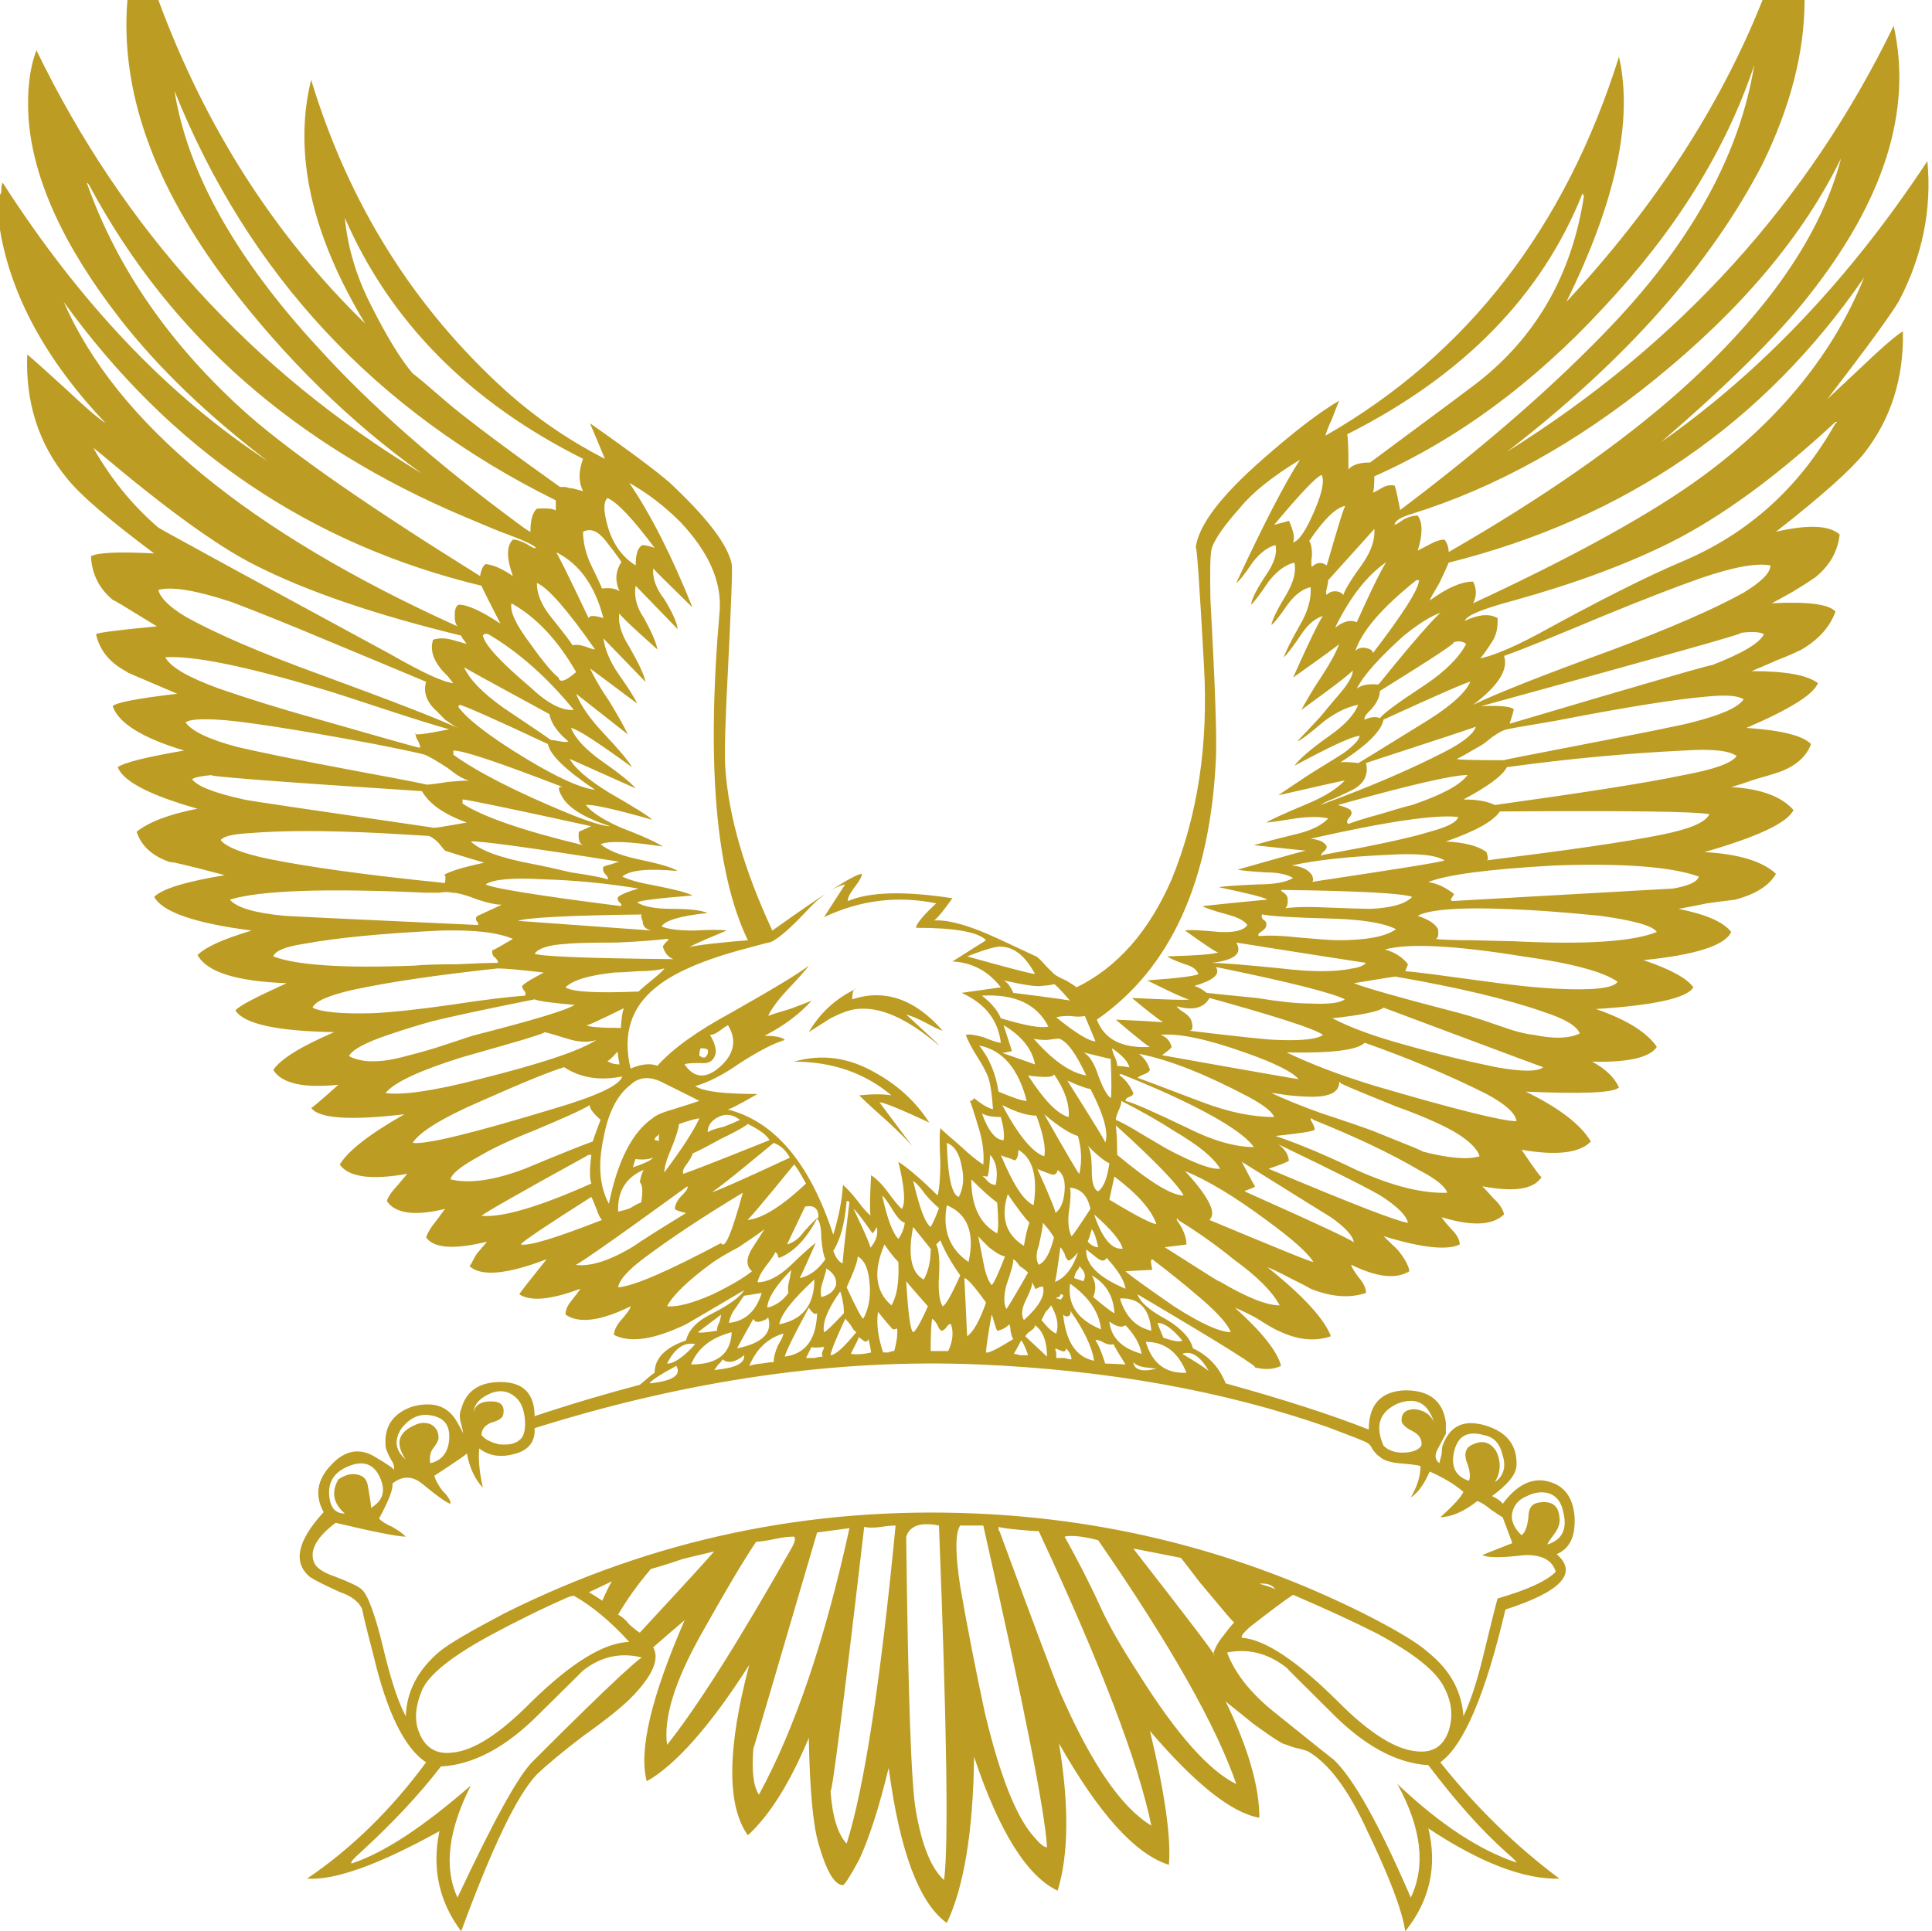 <?xml version="1.0" encoding="UTF-8" standalone="no"?><svg xmlns="http://www.w3.org/2000/svg" xmlns:xlink="http://www.w3.org/1999/xlink" clip-rule="evenodd" fill="#bc9c22" fill-rule="evenodd" height="1162.2" image-rendering="optimizeQuality" preserveAspectRatio="xMidYMid meet" shape-rendering="geometricPrecision" text-rendering="geometricPrecision" version="1" viewBox="445.4 403.9 1162.5 1162.2" width="1162.5" zoomAndPan="magnify"><g id="change1_1"><path d="M960.67 1011.11c14.16,-1.67 30.55,5.56 49.72,21.95 0,-0.56 -6.67,-6.67 -19.72,-18.62 2.22,0.56 6.11,1.95 11.39,4.73 5,2.77 8.61,4.44 10.55,5 -16.66,-19.17 -35,-25.28 -54.44,-18.89 0,-4.17 0.83,-6.39 2.5,-6.39 -12.5,5.83 -21.95,14.72 -28.61,26.11 1.66,-1.11 6.11,-3.89 13.05,-8.33 6.11,-3.06 11.11,-5 15.56,-5.56zm589.16 -352.5c-21.66,38.61 -52.5,66.39 -91.94,83.06 -21.67,9.16 -50.83,23.88 -87.22,43.89 -16.67,8.88 -28.61,13.61 -35.84,14.72 0.56,1.11 3.06,-1.95 7.5,-8.89 3.34,-4.45 4.45,-9.45 4.17,-15.56 -5,-2.78 -11.39,-2.22 -19.72,1.67 1.11,-3.33 10.83,-7.22 29.44,-12.22 36.95,-10.28 68.34,-21.95 94.45,-35 30.83,-15.56 63.89,-39.73 99.16,-72.5 0.56,0 0.84,0 0.84,0 0,0.55 -0.28,0.83 -0.84,0.83zm-55.27 101.94c-17.5,9.73 -44.17,21.39 -80.56,35 -39.72,14.45 -67.22,25.28 -82.22,32.5 0,0 0,0 0,0 0,0 0,0 0,0 15,-11.38 21.39,-21.11 18.61,-29.44 11.94,-4.17 31.39,-12.22 58.61,-23.61 25,-10.28 44.45,-17.78 58.61,-22.78 20,-6.94 34.45,-9.72 43.06,-8.05 0,4.44 -5.28,9.72 -16.11,16.38zm-19.73 43.89c5.56,-2.22 -35,9.45 -121.11,35 1.67,-5 2.5,-8.05 2.5,-8.88 -2.77,-1.67 -9.16,-2.23 -19.72,-1.67 109.17,-30 161.11,-44.45 156.39,-44.17 6.94,-0.83 11.67,-0.55 13.89,0.84 -2.78,5.55 -13.33,11.66 -31.95,18.88zm-11.38 34.17c-5.84,1.67 -31.12,6.67 -75.56,15.28 -26.11,5 -38.61,7.5 -37.5,7.5 -19.44,0 -28.89,-0.28 -28.33,-0.83 1.39,-0.56 6.39,-3.34 14.44,-8.06 1.11,-0.56 3.33,-2.22 6.67,-5 3.33,-2.22 5.55,-3.61 7.22,-4.17 0.56,-0.55 10.56,-2.22 30.28,-5.55 41.66,-8.06 72.22,-13.06 91.94,-14.72 11.39,-1.12 18.61,-0.56 21.95,1.66 -3.34,5 -13.61,9.45 -31.11,13.89zm-4.73 31.67c-23.89,5 -61.94,10.83 -113.89,18.05 -4.44,-2.22 -10.55,-3.33 -18.88,-3.33 15.27,-8.06 23.88,-14.72 26.11,-19.44 36.39,-5 71.94,-8.34 106.66,-10.01 16.67,-1.11 27.23,0 31.67,3.34 -3.33,4.44 -13.89,8.05 -31.67,11.39zm-13.05 35.83c-21.67,4.45 -56.95,9.44 -105.84,15.56 1.12,0 1.12,-1.67 0,-5 -5.27,-3.89 -13.61,-5.84 -24.44,-6.39 17.5,-6.11 28.33,-11.95 32.5,-18.06 76.11,-0.55 118.06,0 126.11,1.67 -2.5,5 -11.94,8.89 -28.33,12.22zm6.39 32.5c0,0 -44.17,2.5 -132.5,7.5 -1.11,0 -1.39,-0.56 -0.84,-1.67 1.11,-1.66 1.67,-2.5 1.67,-2.5 -5,-3.89 -10,-6.38 -15.56,-7.22 10.84,-4.44 36.12,-7.78 75.84,-10 40.55,-1.39 69.72,0.56 86.94,6.67 -1.11,3.33 -6.11,5.55 -15.55,7.22zm-96.67 31.67c-4.44,0 -12.22,-0.28 -23.61,-0.56 -10.28,0 -18.33,-0.28 -23.61,-0.83 2.22,0.55 3.05,-1.39 2.5,-5.83 -1.67,-3.34 -5.84,-5.84 -12.22,-8.06 8.05,-4.44 31.11,-5.56 69.16,-3.33 9.72,0.55 23.34,1.66 40.56,3.33 20,2.78 31.39,5.83 34.16,9.72 -14.16,5.84 -43.05,7.78 -86.94,5.56zm26.67 28.61c-11.95,-0.56 -27.5,-2.22 -47.23,-5 -22.22,-3.06 -36.66,-5 -43.88,-5.56 0,0 0.55,-1.39 1.66,-4.16 -3.33,-4.17 -7.78,-7.23 -13.89,-8.89 14.17,-3.89 41.95,-2.5 83.06,4.16 30,4.17 48.89,9.45 56.94,15.28 -2.5,3.89 -14.72,5.28 -36.66,4.17zm-13.61 27.78c-5.56,-0.56 -12.78,-2.5 -21.95,-5.84 -11.11,-3.89 -18.61,-6.11 -22.78,-7.22 -37.5,-9.72 -58.61,-15.83 -63.61,-18.05 18.34,-3.06 26.95,-4.45 25.28,-3.89 36.94,6.38 66.39,13.33 88.61,21.11 13.06,4.16 20.28,8.61 21.95,13.05 -6.39,3.06 -15.56,3.34 -27.5,0.84zm-22.78 19.44c-16.39,-3.33 -35,-7.78 -56.39,-13.89 -16.11,-4.44 -30.28,-9.44 -42.22,-15.55 18.05,-1.95 28.33,-4.17 30.83,-6.39 65.28,24.44 97.22,36.39 96.11,35.83 -3.33,2.78 -12.78,2.78 -28.33,0zm-72.5 11.39c-21.11,-6.39 -39.17,-13.33 -53.61,-20.28 26.94,0.56 42.77,-1.39 46.94,-5.83 26.11,9.17 50.56,19.44 73.33,30.83 11.39,6.11 17.5,11.67 18.06,16.39 -8.33,0 -36.39,-6.94 -84.72,-21.11zm27.5 39.17c3.33,0.83 -6.39,-3.06 -29.17,-12.23 -4.44,-1.66 -14.72,-5.27 -30.83,-10.55 -12.5,-4.45 -22.5,-8.61 -30.28,-12.22 1.11,0 4.72,0.55 10.56,1.39 5.55,0.55 10.27,0.83 13.88,0.83 10.84,0 16.39,-2.78 16.39,-8.89 0.56,0 0.84,0.28 0.84,0.83 5.83,2.78 16.94,7.23 33.33,13.89 14.72,5.28 26.11,10.28 34.17,14.72 9.16,5.28 14.72,10.56 16.11,15.28 -7.5,2.22 -19.17,1.11 -35,-3.05zm-38.89 11.39c-19.45,-9.45 -35.83,-16.12 -48.89,-20.56 15.28,-1.67 23.06,-2.78 23.61,-3.89 0,-1.11 -0.83,-3.06 -2.5,-5.83 0,-0.56 0.28,-0.84 0.83,-0.84 0,0 0.28,0.28 0.84,0.84 25.55,10.27 46.66,20.28 63.61,30.28 10.28,5.27 15.83,9.99 16.94,13.61 -14.72,0.55 -32.77,-3.89 -54.44,-13.61zm-53.06 -0.84c8.34,-2.78 12.23,-4.44 12.23,-5 -0.56,-3.89 -2.5,-6.94 -6.39,-9.72 35.83,17.22 56.66,27.78 62.77,31.67 9.17,6.11 14.17,11.11 15.28,15.55 -5.83,-0.55 -33.89,-11.39 -83.89,-32.5zm-14.44 13.61c0.55,-0.55 1.67,-0.83 3.05,-1.39 1.67,-0.55 2.78,-1.11 3.34,-1.66 0,0.55 -2.78,-4.45 -8.06,-14.73 40,25.01 58.06,36.12 53.61,33.34 8.61,6.11 13.34,11.11 13.89,15.55 2.78,0 -19.16,-10.27 -65.83,-31.11zm-21.11 17.23c1.39,-1.67 1.94,-3.62 1.39,-5.84 -1.11,-5.28 -6.39,-13.05 -16.11,-23.61 13.61,5.56 29.72,15.28 48.88,29.45 15.56,11.38 25,19.72 28.34,25.27 -1.67,0 -22.5,-8.61 -62.5,-25.27zm42.22 51.38c-8.06,0 -20.28,-5 -36.67,-14.72 2.78,2.22 -8.05,-4.72 -32.5,-20.28 9.17,-1.11 13.61,-1.66 13.06,-1.66 0,-4.45 -1.95,-9.45 -5.83,-14.72 0,-0.56 0.27,-0.84 0.83,-0.84 0,0 0,0.28 0,0.84 13.05,8.05 24.17,16.11 33.33,23.61 14.17,10.27 23.34,19.44 27.78,27.77zm-63.61 0.56c-17.22,-11.95 -26.95,-18.89 -29.17,-21.11 10.84,-0.56 16.11,-0.83 16.11,-0.83 -0.83,-4.17 -1.11,-6.12 -0.55,-5.56 0,-0.56 0.28,-0.83 0.55,-0.83 11.95,9.16 20.56,16.11 25.28,20.27 12.5,10.28 20,18.34 21.95,23.62 -6.39,0 -17.78,-5.01 -34.17,-15.56zm-13.61 14.72c-9.45,-2.22 -15.56,-8.61 -18.89,-19.44 11.39,-0.56 17.78,5.83 18.89,19.44zm18.61 5.84c-1.11,1.11 -5,0.55 -11.39,-1.67 -2.78,-6.67 -3.89,-9.45 -3.33,-8.89 3.89,0 8.61,3.33 14.72,10.56zm16.94 20.27c2.23,0 -3.33,-4.16 -16.94,-12.22 5.83,-2.22 11.67,1.95 16.94,12.22zm70 31.67c14.73,5.55 22.78,8.61 24.45,9.72 1.11,0.56 2.22,1.95 3.33,4.17 1.67,2.22 3.06,3.61 4.17,4.17 1.94,1.94 5.83,3.33 11.39,3.88 6.94,0.56 11.39,1.12 13.05,1.67 0,6.11 -1.94,12.22 -5.83,18.89 4.44,-2.78 8.05,-8.06 11.39,-15.56 7.5,3.34 14.44,7.23 20.28,12.23 -1.12,2.77 -5.56,7.77 -13.89,15.27 7.22,-0.27 14.44,-3.61 22.22,-9.72 1.94,0.56 4.72,2.22 8.05,5 3.34,2.22 5.56,3.89 7.23,4.72 0,0 1.94,5.28 5.83,15.56 -11.39,4.44 -17.5,6.94 -18.06,7.22 3.34,1.67 11.67,1.67 25.28,0 10.28,-0.28 16.67,2.78 18.89,10 -5,5.28 -16.67,10.84 -35,16.11 -1.11,3.89 -4.17,16.11 -9.17,36.67 -3.61,14.72 -7.5,26.11 -11.38,34.17 -1.12,-15.28 -8.06,-27.78 -21.12,-38.34 -6.38,-5.83 -19.44,-13.61 -39.16,-23.61 -72.5,-36.11 -150,-56.39 -232.5,-60 -100.56,-4.44 -195.28,15.56 -284.17,60 -20,10.56 -33.06,18.06 -39.17,23.06 -12.77,10.83 -19.72,23.61 -20.27,38.89 -4.17,-7.5 -8.61,-20.56 -13.06,-38.89 -5.28,-22.5 -10,-34.72 -13.61,-37.5 -1.67,-1.67 -6.95,-4.17 -15.56,-7.5 -7.5,-2.5 -11.94,-5.56 -13.05,-8.89 -2.78,-6.95 1.66,-15 13.05,-23.61 23.34,5.55 37.5,8.33 42.23,8.33 -1.67,-1.67 -4.17,-3.61 -8.06,-5.83 -3.89,-1.67 -6.39,-3.34 -8.05,-5 5.83,-10.84 8.61,-17.78 8.05,-21.11 5.83,-4.73 11.94,-4.73 17.78,0 9.44,7.77 15,11.66 17.22,12.22 0,-2.22 -1.67,-4.72 -5,-8.06 -2.5,-3.33 -4.17,-6.39 -4.72,-8.89 15,-9.72 21.67,-14.44 19.44,-13.88 1.67,9.16 5,16.11 9.73,21.11 -2.23,-9.73 -2.78,-17.5 -2.23,-23.62 5.84,4.45 12.78,5.56 21.11,3.34 8.62,-2.22 12.78,-7.5 12.23,-15.56 92.77,-29.16 181.94,-41.94 267.5,-38.33 77.22,3.33 146.94,15.83 209.16,37.5zm64.45 -3.06c0,0.28 0.28,0.84 0.83,1.39 -0.55,-0.55 -0.83,-1.11 -0.83,-1.39 -2.22,-4.44 -6.11,-6.94 -11.39,-7.5 -5.56,0 -8.06,2.23 -8.06,6.67 0,1.94 1.95,4.17 6.39,6.39 4.45,2.22 6.11,5.28 5.56,8.89 -1.95,2.78 -5.84,4.17 -11.39,4.17 -4.72,0 -8.61,-1.39 -11.39,-4.17 -5.28,-11.95 -2.5,-20.28 8.33,-25.28 10.84,-4.17 18.06,-0.83 21.95,10.83zm30 8.06c6.11,1.11 9.72,5 11.39,12.22 2.22,6.95 0.55,12.5 -4.73,16.11 3.62,-5.83 3.89,-12.22 0.84,-18.61 -3.89,-6.11 -9.17,-6.94 -15.56,-3.33 -2.78,1.66 -3.61,4.72 -2.5,8.89 2.22,5.55 2.78,9.72 1.67,12.22 -8.06,-2.5 -11.11,-8.61 -8.89,-17.78 2.22,-9.17 8.06,-12.5 17.78,-9.72zm48.05 47.22c2.23,9.72 -1.11,15.84 -9.72,18.61 0,-0.55 1.39,-2.77 4.17,-6.39 2.5,-3.33 3.61,-6.66 3.05,-10 -0.55,-6.94 -4.44,-10 -12.22,-8.88 -4.17,0.55 -6.39,3.33 -6.39,8.33 -0.55,5.83 -1.94,9.72 -4.16,11.39 -4.73,-4.45 -6.67,-9.17 -5.56,-13.89 1.11,-4.45 3.89,-7.78 8.89,-9.72 4.44,-2.23 8.61,-2.78 13.05,-1.67 4.73,1.67 7.78,5.56 8.89,12.22zm-183.05 42.22c5.28,-0.55 8.89,1.12 10.55,5 1.11,-1.11 -2.5,-2.77 -10.55,-5zm94.44 100.84c-12.5,-1.11 -28.05,-10.84 -46.39,-29.17 -25,-25 -44.44,-38.05 -58.61,-39.17 -0.55,-1.11 1.11,-3.05 4.72,-6.38 12.5,-9.73 21.39,-16.39 26.12,-19.45 20,8.61 36.94,16.39 50.55,23.33 22.22,11.95 35.83,22.78 40.56,32.78 4.44,8.61 5.27,17.22 2.5,25.84 -3.34,9.44 -9.73,13.33 -19.45,12.22zm54.45 61.11c3.89,3.33 5.83,5.28 5.83,5.83 -21.94,-7.22 -45.83,-22.78 -71.67,-47.22 14.45,26.39 17.23,49.17 8.06,68.33 -18.89,-43.89 -34.45,-71.66 -46.39,-83.05 0.56,0.55 -11.39,-8.89 -35.83,-28.61 -14.17,-11.39 -23.61,-23.34 -28.34,-35.84 12.5,-2.5 24.45,0.28 35.84,9.17 0.27,0.56 9.16,9.17 25.83,25.83 20.28,20.84 40,31.67 59.44,32.78 16.39,21.67 31.95,39.17 47.23,52.78zm-170.84 -130.28c-2.77,3.33 -4.72,6.95 -5.83,10.56l0 0c0.56,0.55 0.83,0.83 0.83,0.83 -0.55,0 -0.83,-0.28 -0.83,-0.83 2.22,1.66 -13.89,-19.45 -48.06,-63.34 0.56,0 10.28,1.95 28.62,5.56 2.77,3.33 6.38,8.33 11.38,14.72 6.12,7.22 10.28,12.22 13.06,15.56 5.28,6.39 8.06,9.44 8.06,8.89 0,-1.12 -2.5,1.66 -7.23,8.05zm8.06 88.89c-16.11,-7.78 -35.83,-29.72 -58.61,-66.11 -10.84,-16.67 -18.34,-30 -22.78,-39.72 -6.94,-15.28 -14.44,-29.73 -21.94,-43.06 2.22,-0.56 5.55,-0.56 9.72,0 5.55,0.83 8.89,1.67 10.55,2.22 43.61,63.06 71.11,111.95 83.06,146.67zm-51.11 25c-18.06,-10.83 -36.11,-37.22 -54.73,-79.72 -3.05,-6.95 -15.27,-39.45 -36.66,-97.5 -0.56,0 -0.56,-0.84 -0.56,-2.5 1.95,0.55 6.11,1.11 11.95,1.66 5.55,0.56 9.72,0.84 12.22,0.84 37.5,80.28 60,139.44 67.78,177.22zm-70 7.5c-11.11,-11.94 -21.11,-37.22 -30.28,-75.83 -5.28,-24.73 -10.28,-50 -14.72,-75.56 -3.06,-20 -3.06,-32.22 0,-36.67l13.89 0c24.44,108.06 37.22,172.5 38.33,193.62 -1.67,0 -4.17,-1.95 -7.22,-5.56zm-54.72 25.28c-7.5,-6.67 -13.34,-20.56 -16.95,-41.67 -2.78,-14.44 -4.72,-69.72 -5.83,-165 2.22,-6.67 8.89,-8.89 19.72,-6.67 4.72,121.67 5.83,192.5 3.06,213.34zm-58.62 -21.95c-5.27,-5.55 -8.61,-16.11 -9.72,-31.94 0.56,4.44 7.5,-48.61 20.28,-158.61 2.78,0.55 6.11,0.55 10,0 3.61,-0.56 6.67,-0.84 8.89,-0.84 -9.17,95.56 -19.17,159.17 -29.45,191.39zm-52.77 -29.44c-3.34,-5 -4.45,-14.17 -3.34,-27.78 0,0.56 12.78,-42.78 38.34,-130 16.39,-2.22 22.77,-3.05 19.44,-2.5 -14.72,67.22 -32.78,120.56 -54.44,160.28zm-55.28 -30c-2.22,-15.83 4.44,-37.78 20.28,-66.11 14.16,-25.28 25.27,-44.17 33.33,-56.11 2.22,0 6.11,-0.56 11.39,-1.67 5,-1.11 8.61,-1.39 11.39,-1.39 1.11,0.83 0.55,3.33 -1.67,7.22 -31.94,56.39 -56.94,95.84 -74.72,118.06zm-16.39 -67.5c-1.11,-0.56 -3.33,-2.22 -6.39,-5 -2.22,-2.78 -4.44,-4.72 -6.67,-5.83 5,-8.62 11.39,-17.78 19.73,-27.5 4.16,-1.12 10.55,-3.06 18.61,-5.84 8.61,-2.22 15.28,-3.61 19.44,-4.72 -2.22,2.78 -16.94,18.89 -44.72,48.89zm-64.17 77.22c-8.89,8.61 -23.89,36.11 -45.55,82.22 -8.34,-18.05 -5.56,-40.55 8.05,-67.5 -28.33,24.73 -52.22,40.56 -71.66,46.95 -1.12,-0.28 0.55,-2.5 5,-6.39 19.44,-17.78 35.83,-35.28 48.61,-51.95 19.72,-1.11 39.44,-11.66 59.44,-31.94 16.95,-16.67 25.56,-25.28 26.11,-25.83 11.39,-8.89 23.61,-11.11 36.67,-7.5 2.78,-5.84 -19.45,14.72 -66.67,61.94zm33.34 -101.67c-1.67,1.12 3.05,-1.11 14.44,-6.66 -0.28,-0.56 -2.5,3.61 -6.39,12.22 1.67,0.56 -1.11,-1.39 -8.05,-5.56zm-100.28 59.17c3.89,-9.17 17.22,-20 40,-32.5 16.94,-9.17 32.78,-16.94 48.05,-23.61 1.67,-0.56 2.78,-0.83 3.34,-0.83 10.83,6.11 21.94,15.27 33.33,27.77 -15.28,0.56 -34.72,12.5 -58.61,35.84 -19.17,19.44 -35,29.72 -48.06,30.83 -9.16,1.11 -15.83,-2.78 -19.44,-11.39 -3.33,-7.5 -2.78,-16.11 1.39,-26.11zm-24.17 -125.28c1.95,6.67 0,11.67 -6.66,15.56 0.55,0.55 0,-3.89 -1.67,-13.06 -0.56,-4.16 -2.78,-6.66 -7.22,-7.22 -3.34,-0.56 -6.95,0.56 -10.56,3.06 -4.44,7.77 -3.05,14.44 3.89,20.55 -4.72,0 -7.78,-2.5 -8.89,-7.5 -2.22,-10.28 1.67,-17.22 11.39,-21.11 9.72,-3.89 16.39,-0.55 19.72,9.72zm31.67 -39.72c6.39,1.67 9.44,6.11 8.89,13.89 -0.56,8.06 -4.45,12.78 -11.39,14.44 -0.56,-3.61 0,-6.66 1.67,-8.89 2.22,-2.77 3.33,-4.99 3.33,-6.38 0,-3.89 -1.67,-6.67 -5,-8.34 -3.34,-1.11 -6.39,-0.83 -9.72,0.84 -9.73,4.44 -11.39,11.11 -5,20.55 -6.39,-5.55 -7.23,-11.66 -2.5,-18.89 5.55,-6.94 11.94,-9.44 19.72,-7.22zm49.72 -10.56c2.5,2.51 4.17,6.67 4.72,12.23 0.56,6.39 -0.55,10.83 -3.33,12.78 -2.5,2.22 -6.67,3.05 -12.22,2.5 -4.72,-1.12 -8.34,-2.78 -10.56,-5.56 0,-3.33 1.95,-5.83 5.84,-7.5 4.16,-1.11 6.66,-2.5 7.22,-4.72 1.11,-5.56 -1.39,-8.06 -7.22,-8.06 -6.12,0 -9.45,1.95 -10.56,6.39 0.55,-5 3.89,-8.61 10.56,-11.39 5.83,-2.22 11.11,-1.11 15.55,3.33zm95.83 -19.72c3.34,5.56 -2.22,9.17 -16.11,10.56 0.56,-1.39 5.84,-5 16.11,-10.56zm11.39 -13.05c-7.5,8.33 -13.33,11.94 -16.94,11.66 4.72,-9.44 10.55,-13.05 16.94,-11.66zm21.95 -7.22c-0.56,13.05 -8.61,19.44 -24.45,19.44 3.89,-9.72 11.95,-16.11 24.45,-19.44zm-6.39 -10.56c0,0.56 -0.28,1.94 -0.83,4.17 -1.12,1.94 -1.67,3.89 -1.67,5.55 -6.95,1.11 -10.84,1.39 -11.39,0.84 0,0 4.72,-3.62 13.89,-10.56zm13.89 -11.39c0.55,0 3.89,-0.55 10.55,-1.67 -3.33,10.84 -9.72,16.95 -19.72,18.06 0.56,-3.33 1.95,-6.39 4.17,-9.17 2.78,-4.16 4.44,-6.66 5,-7.22zm-18.89 -0.83c-12.5,5.55 -21.67,7.78 -27.5,7.22 3.61,-6.94 12.78,-15.56 26.66,-25.83 3.89,-2.78 9.45,-6.11 16.39,-9.73 7.5,-5 12.78,-8.61 15.56,-10.83 0,0 -2.5,3.89 -7.5,11.67 -3.61,5.83 -3.61,10.55 0,13.61 -4.72,3.89 -12.78,8.61 -23.61,13.89zm-56.95 -4.17c0.56,-4.17 5.56,-10 14.73,-16.94 15.83,-11.95 35.83,-25.28 60.27,-40 -6.66,24.44 -10.83,34.44 -13.05,30.27 -31.39,16.67 -52.22,25.84 -61.95,26.67zm-26.11 -13.61c-2.5,3.06 20,-12.5 67.78,-47.22 0.56,1.11 -0.56,2.78 -3.33,5.55 -2.78,2.78 -4.17,5.56 -4.17,8.06 0,0.55 2.22,1.39 6.67,2.5 -18.61,11.39 -28.89,18.05 -31.11,19.72 -15,9.17 -26.95,12.78 -35.84,11.39zm-32.5 -12.22c1.67,-2.22 15.84,-11.67 42.5,-28.61 0.56,1.11 1.67,3.61 3.06,7.22 1.11,3.33 2.22,5.55 3.33,6.67 -27.78,10.83 -43.89,15.83 -48.89,14.72zm-23.61 -17.22c1.67,-1.67 23.06,-13.89 64.45,-36.67l1.66 0c-1.11,8.89 -1.11,14.44 0,17.22 -31.66,14.17 -53.61,20.56 -66.11,19.45zm-18.61 -21.95c0.56,-3.33 6.11,-7.78 17.22,-13.89 6.95,-4.17 17.78,-9.44 32.5,-15.28 17.22,-7.22 28.61,-12.22 34.17,-15.55 -0.56,1.67 1.67,4.72 6.39,8.89 -1.67,4.44 -3.33,8.61 -4.72,13.05 -3.34,1.11 -16.95,6.39 -40.84,16.39 -18.33,6.95 -33.33,9.17 -44.72,6.39zm-22.78 -21.94c3.89,-6.39 17.5,-15 41.39,-25.28 25.56,-11.39 42.22,-18.06 49.72,-20.28 9.73,6.39 21.39,8.33 35,5.56 -1.66,5.55 -15.83,11.94 -42.22,19.72 -47.78,14.44 -75.83,21.39 -83.89,20.28zm-16.39 -30c5.56,-6.67 20.84,-13.61 45.56,-21.39 14.72,-4.17 23.05,-6.67 25.28,-7.22 18.61,-5.28 26.66,-8.06 24.44,-8.06 1.11,0 5.84,1.39 13.89,3.89 6.95,2.22 13.06,2.5 17.78,0.83 -10.28,6.67 -33.89,14.45 -70.56,23.61 -27.77,7.23 -46.66,9.73 -56.39,8.34zm-21.94 -22.23c1.67,-3.61 9.44,-8.05 23.61,-12.77 9.72,-3.34 18.89,-6.12 26.95,-8.34 10.27,-2.5 30.55,-6.94 61.11,-13.05 2.5,1.11 10.83,2.22 24.16,3.33 -5.27,3.33 -25.83,9.45 -61.66,18.61 -5,1.67 -12.5,4.17 -22.78,7.5 -9.17,2.78 -16.11,4.45 -20.28,5.56 -13.61,3.33 -23.89,3.05 -31.11,-0.84zm-21.95 -29.16c1.67,-3.89 9.45,-7.22 23.62,-10.56 22.77,-5 52.22,-9.17 87.77,-13.05 4.45,0 13.62,0.83 27.78,2.5 -6.39,3.33 -10.83,5.83 -13.05,8.05 0,1.11 0.55,2.22 1.66,3.34 0.56,1.11 0.56,1.94 0,2.5 -8.05,0.55 -23.05,2.22 -44.72,5.55 -19.44,2.78 -35,4.44 -46.39,5 -18.89,0.56 -31.11,-0.56 -36.67,-3.33zm-23.61 -30.84c1.11,-3.33 7.23,-5.83 18.06,-7.5 19.44,-3.61 47.22,-6.38 82.78,-8.05 19.72,-0.56 34.16,1.11 43.33,5 -9.72,5.83 -13.89,8.05 -12.22,6.39 -0.56,2.22 0,3.89 1.67,5 1.38,1.39 1.94,2.5 1.38,3.05 -5.27,0 -13.33,0.28 -24.16,0.84 -11.39,0 -20.28,0.27 -26.11,0.83 -42.78,1.67 -71.11,-0.28 -84.73,-5.56zm-26.11 -34.16c18.06,-5.56 57.22,-6.95 118.06,-4.17 1.67,0 4.44,0 8.05,0 3.34,-0.55 5.84,-0.55 7.5,0 3.34,0 8.34,1.39 15.56,4.17 5.83,1.94 10.83,3.05 14.44,3.05 -9.72,4.45 -14.44,6.67 -14.44,6.67 -1.11,0.56 -1.39,1.67 -0.83,3.06 1.11,1.11 1.39,1.94 0.83,2.49 -79.44,-3.61 -118.06,-5.55 -116.39,-5.55 -18.06,-1.67 -28.89,-5 -32.78,-9.72zm-5.55 -35.84c1.66,-2.22 7.22,-3.61 16.94,-4.16 20.28,-1.67 46.67,-1.67 80,0 18.33,1.11 27.78,1.66 28.34,1.66 1.66,0.56 3.61,1.95 5.83,4.17 1.94,2.5 3.33,4.17 3.89,4.72 1.66,0.56 9.44,3.06 23.61,7.22 -13.06,2.78 -21.11,5.28 -24.45,7.5 1.12,-0.55 1.39,1.12 0.84,4.73 -47.22,-4.73 -82.5,-9.72 -105.84,-14.45 -16.11,-3.33 -25.83,-7.22 -29.16,-11.39zm-17.23 -36.66c1.67,-1.11 5.84,-1.95 12.23,-2.5 -5.84,0.55 36.11,3.89 126.11,9.72 4.44,7.78 13.33,13.89 26.94,18.89 -14.16,2.5 -20.83,3.61 -20.27,3.05 -74.45,-10.83 -112.23,-16.39 -113.89,-16.94 -17.5,-3.89 -27.78,-7.78 -31.12,-12.22zm-3.88 -34.17c2.22,-1.67 8.33,-2.22 18.61,-1.67 13.05,0.56 44.72,5.28 95.27,14.73 18.34,3.61 28.34,5.83 30,6.39 2.78,1.11 7.5,3.88 13.89,8.05 5.56,4.44 9.73,6.95 13.06,7.5 -3.33,0 -7.5,0.28 -13.06,0.83 -6.94,1.12 -11.38,1.67 -13.05,1.67 1.67,0 -11.11,-2.5 -38.06,-7.5 -40.27,-7.5 -65.55,-12.78 -75.83,-15.28 -16.67,-4.44 -27.22,-9.44 -30.83,-14.72zm-12.23 -39.17c16.67,-1.11 48.06,5.28 93.62,18.89 8.61,2.5 21.94,6.95 39.72,12.78 16.94,5.56 29.44,9.44 37.5,11.67 -15.28,3.05 -21.95,3.89 -20.28,2.22 0,1.67 0.56,3.33 1.67,5 1.11,2.22 1.39,3.61 0.83,3.89 -6.11,-1.39 -26.11,-7.22 -60.28,-16.95 -25,-6.94 -45,-13.33 -60.28,-18.61 -18.33,-6.66 -29.16,-12.78 -32.5,-18.89zm-4.16 -40.55c8.05,-2.22 22.78,0.28 43.89,7.22 14.72,5.56 34.16,13.33 58.61,23.61 30,12.5 49.44,20.56 58.61,24.45 -1.67,5.83 0,11.38 5,16.39 1.66,1.38 3.61,3.61 6.39,6.38 3.89,2.78 6.39,4.45 7.5,5 -13.06,-6.11 -40.56,-16.66 -82.22,-31.94 -35.84,-13.06 -63.06,-24.72 -81.39,-35 -9.73,-5.83 -15.28,-11.39 -16.39,-16.11zm-39.17 -85.56c0,0 1.39,1.11 4.17,3.34 39.16,33.05 69.72,55.27 91.94,66.66 31.95,16.39 73.89,30.56 125.28,43.06 0,0.55 1.11,2.22 3.33,5 0,0 -3.05,-0.84 -8.89,-2.5 -4.44,-1.11 -8.05,-1.11 -11.38,0 -1.67,5.55 -0.28,10.83 3.88,16.39 1.12,1.66 2.78,3.33 5,5.55 1.67,2.22 2.78,3.61 3.34,4.17 -6.11,-0.56 -18.61,-6.39 -37.5,-17.22 -92.78,-50.28 -139.45,-75.84 -140,-76.39 -15.84,-13.61 -28.61,-29.45 -39.17,-48.06zm-17.78 -87.78c64.17,88.89 147.78,145.84 251.39,170.84 0.56,1.66 4.45,9.16 11.39,22.78 -11.39,-7.5 -19.72,-11.39 -25,-11.39 -1.67,0.55 -2.5,2.78 -2.5,6.39 0,3.33 0.56,5.55 1.67,6.66 -125.84,-56.94 -205,-122.22 -236.95,-195.28zm13.89 -71.66c0.56,0 1.39,1.11 2.5,3.33 48.06,88.89 123.06,154.72 224.45,197.5 13.05,5.56 20.55,8.61 21.94,9.17 13.06,4.72 20.28,8.05 21.39,9.72 -0.56,0.56 -2.5,-0.28 -5.83,-2.5 -3.34,-1.67 -5.84,-2.5 -8.06,-2.5 -3.89,3.89 -3.89,11.11 0,21.94 -6.11,-4.16 -11.39,-6.66 -16.39,-7.22 -1.66,1.11 -2.78,3.61 -3.33,7.22 -66.11,-41.11 -112.5,-73.33 -139.17,-96.66 -46.66,-41.39 -79.17,-88.06 -97.5,-140zm139.17 99.17c-50,-54.17 -78.61,-105.84 -86.39,-154.45 44.44,110.56 121.11,192.78 229.44,246.39l0 8.33c1.67,-2.77 -1.94,-3.89 -11.39,-3.33 -2.49,2.22 -3.88,6.67 -3.88,13.89 -0.56,0 -3.06,-1.67 -7.5,-5 -48.62,-35.84 -88.89,-71.11 -120.28,-105.83zm16.11 -78.06c27.22,62.5 75,110.83 143.33,145 -2.77,7.5 -2.77,13.89 0,19.44 0,0 -2.22,-0.55 -6.39,-1.66 -1.11,0 -2.5,-0.28 -4.16,-0.84 -1.67,0 -2.78,0 -3.34,0l-22.77 -16.38c-20.56,-15 -35.56,-26.39 -44.73,-34.17 -12.5,-10.83 -19.44,-16.67 -21.11,-17.78 -6.94,-8.05 -15.55,-21.94 -25.27,-41.39 -8.62,-16.94 -13.89,-34.44 -15.56,-52.22zm166.11 207.5c-3.33,5.56 -3.61,11.11 -0.83,17.22 -2.22,-1.67 -5.56,-2.22 -10.56,-1.67 -0.55,-1.66 -3.05,-6.94 -7.22,-15.55 -2.78,-6.39 -4.17,-12.78 -4.17,-18.61 4.45,-2.22 8.61,-0.56 13.06,4.72 8.05,10.28 11.39,15 9.72,13.89zm-8.05 -38.89c5.83,2.5 15.27,12.5 28.33,30 -3.06,-1.11 -5.56,-1.67 -7.22,-1.67 -2.78,1.12 -4.17,5.28 -4.17,12.23 -10.28,-6.39 -16.39,-17.23 -18.61,-31.67 -0.56,-4.45 0,-7.5 1.67,-8.89zm43.88 14.45c16.95,18.05 24.73,35.55 23.62,53.05 -8.06,92.22 -2.5,158.33 16.94,198.61 -30.28,2.5 -43.33,4.72 -38.89,6.39 0.56,-1.11 9.17,-5.28 26.11,-12.22 -2.78,-0.56 -9.44,-0.56 -19.72,0 -9.17,0 -15.56,-0.83 -19.45,-2.5 2.23,-3.61 11.39,-6.39 27.78,-8.06 -3.89,-1.66 -10.83,-2.5 -21.39,-2.5 -10.27,0 -17.22,-1.39 -21.11,-3.89 1.67,-1.11 12.78,-2.5 33.34,-4.16 -3.06,-1.67 -10.56,-3.61 -21.95,-5.84 -9.16,-1.66 -15.83,-3.33 -20.28,-5.55 4.45,-3.89 15.56,-5 33.34,-3.33 -3.34,-2.23 -11.39,-4.45 -24.45,-7.23 -10.27,-2.22 -17.5,-5.28 -21.94,-8.89 5,-2.22 17.5,-1.66 37.5,1.39 -3.89,-2.5 -12.22,-6.39 -25.28,-11.39 -10.83,-4.72 -17.78,-9.44 -21.11,-13.61 3.33,-0.55 16.67,2.23 40,8.89 -2.22,-2.22 -11.11,-7.78 -26.11,-16.39 -13.06,-8.05 -20.84,-15 -23.61,-20.27l39.72 17.77c-3.06,-3.61 -10.28,-9.44 -21.11,-16.94 -9.17,-6.67 -15.28,-13.06 -17.78,-19.45 4.17,0.84 16.39,8.89 36.67,23.62 -2.22,-3.89 -8.06,-10.84 -17.22,-20.56 -8.06,-8.61 -13.62,-16.39 -16.39,-23.61 0,0 10.55,8.33 31.11,24.44 -2.23,-4.72 -6.11,-11.66 -11.39,-20.28 -5.56,-8.05 -9.17,-14.72 -11.39,-19.44 0,0 9.44,6.94 28.33,21.11 -1.11,-2.78 -4.72,-8.61 -11.39,-18.05 -4.72,-6.95 -7.77,-13.89 -8.88,-21.12 0,0 8.33,8.62 25.27,26.12 -0.55,-3.89 -3.89,-10.84 -9.72,-21.11 -5,-7.78 -6.94,-14.73 -5.83,-21.12 -3.34,-1.11 4.44,6.39 22.78,22.78 -0.56,-3.89 -3.34,-10.28 -8.06,-18.89 -4.45,-6.39 -6.11,-13.05 -5,-19.44l25.28 26.11c-0.56,-4.44 -3.34,-10.28 -8.06,-18.06 -5,-6.39 -7.22,-12.77 -6.66,-18.61 -0.56,0 7.5,7.78 23.61,23.61 -12.5,-31.11 -25,-55.83 -38.06,-75 10.83,6.11 21.11,13.89 30.83,23.62zm-40 271.11c2.23,0 7.23,-0.28 14.73,-0.84 6.66,0 11.66,-0.55 15.55,-1.66 0,0.55 -2.22,2.77 -6.66,6.39 -7.5,6.11 -10.28,8.61 -8.06,7.5 -26.11,1.11 -40.83,0.27 -44.72,-2.51 4.44,-4.44 14.16,-7.22 29.16,-8.88zm-29.16 -17.23c4.44,-0.55 14.72,-0.83 30.83,-0.83 13.06,-0.55 23.06,-1.39 30.28,-2.22 1.11,0 1.11,0.55 0,1.39 -1.67,1.66 -2.5,2.78 -2.5,3.33 1.11,3.89 3.33,6.39 6.39,7.5 -52.5,-0.55 -80.56,-1.67 -83.61,-3.33 2.5,-3.34 8.88,-5.28 18.61,-5.84zm48.89 -17.77c-3.34,-1.12 -4.17,0.27 -2.5,3.89 0,3.33 1.94,5.27 5.83,5.83 -53.89,-3.89 -80.83,-5.83 -80.83,-5.83 5,-1.95 30.83,-3.34 77.5,-3.89zm-61.95 -21.11c18.06,0.55 36.95,2.22 56.95,5.55 -5.84,1.67 -10,3.33 -12.23,5 -0.55,1.11 -0.27,2.22 0.84,3.33 1.11,0.84 1.39,1.67 0.83,2.23 -50.56,-6.39 -77.5,-10.84 -81.39,-13.06 4.45,-3.05 16.11,-4.17 35,-3.05zm45.56 -10.56c-0.56,0 -2.22,0.55 -4.73,1.39 -2.22,0.55 -3.88,1.11 -4.99,1.67 -0.56,1.66 0,3.33 1.66,4.99 1.11,1.12 1.39,1.95 0.84,2.51 -3.34,-1.12 -10.56,-2.51 -21.95,-4.17 -9.44,-2.22 -16.94,-3.89 -22.78,-5 -19.72,-3.61 -32.22,-8.34 -37.5,-13.61 3.89,-0.56 33.61,3.33 89.45,12.22zm-16.95 -21.39c1.11,-0.56 -1.39,0.56 -7.5,3.33 -0.55,4.45 0.28,7.23 2.5,8.06 -35.83,-8.61 -60,-16.94 -72.5,-25l0 -2.5c2.23,0 28.06,5.28 77.5,16.11zm-17.22 -23.61c-2.78,-0.56 -3.05,1.11 -0.83,5 3.33,6.94 13.05,13.33 29.44,18.61 -3.89,0 -12.5,-2.5 -26.11,-8.06 -31.39,-13.05 -54.17,-24.72 -68.33,-34.99l0 -2.51c6.39,0 28.33,7.5 65.83,21.95zm-8.89 -25.83c1.11,6.39 10.56,15.55 28.34,27.5 -9.73,-1.12 -26.12,-8.89 -49.45,-23.62 -16.94,-10.83 -27.78,-19.44 -32.5,-25.83 -0.55,-0.55 -0.28,-1.11 0.56,-1.67 2.77,0.56 20.55,8.34 53.05,23.62zm0.83 -18.06c1.12,5.56 4.73,10.83 11.39,16.39 -0.55,0.56 -2.22,0.56 -5,0 -3.05,-0.56 -5,-0.83 -5.55,-0.83 -0.56,-0.56 -10,-6.95 -28.61,-19.45 -12.5,-8.89 -20.28,-16.94 -23.61,-24.44 -1.67,-0.56 15.55,8.89 51.38,28.33zm14.73 -2.5c-7.23,0.56 -15.84,-3.89 -26.11,-13.61 -18.06,-15.28 -27.5,-25.56 -28.61,-31.11 0.55,-1.11 1.66,-1.39 3.33,-0.83 18.33,10.83 35.55,26.11 51.39,45.55zm1.39 -22.78c-6.39,5.56 -10,6.67 -10.56,3.34 -3.05,-2.23 -8.89,-8.89 -16.94,-20.28 -8.61,-11.39 -12.5,-19.45 -11.39,-24.45 15.27,8.61 28.05,22.5 38.89,41.39zm-12.23 -72.22c14.17,6.94 23.62,20.28 28.62,39.72 -5.56,-1.66 -8.34,-1.66 -8.89,0 -13.06,-27.5 -19.73,-40.83 -19.73,-39.72zm23.62 58.61c-0.84,0 -2.78,-0.55 -5.56,-1.66 -3.33,-1.12 -6.11,-1.39 -8.06,-0.84 -1.11,-2.22 -5.55,-7.78 -13.05,-17.22 -5.56,-6.95 -8.34,-13.61 -8.34,-20.28 6.67,2.78 18.34,16.11 35.01,40zm14.72 249.72c-3.34,0 -5.84,-0.83 -8.06,-2.5 0,1.67 2.5,-0.27 7.22,-5.55 -0.55,-0.56 -0.27,2.22 0.84,8.05zm-20.28 -23.61c-0.56,1.11 7.78,-2.77 25.28,-11.39 -2.23,-1.66 -3.61,2.78 -4.17,13.06 -11.94,0 -18.89,-0.56 -21.11,-1.67zm170.83 134.45c1.67,0.83 -1.66,-6.95 -9.72,-23.89 1.11,0.55 5,5.55 11.39,14.72 1.11,-1.11 1.94,-2.5 2.5,-3.89 1.11,4.17 -0.28,8.61 -4.17,13.06zm-6.39 52.77c-2.22,-1.11 -1.38,-0.27 2.5,2.51 1.39,1.11 2.5,0.83 3.06,-0.84 0.56,1.67 1.11,4.17 1.67,8.06 -4.73,1.11 -8.89,1.39 -12.23,0.83 0.56,-1.11 1.39,-2.78 2.5,-5 1.12,-1.94 1.95,-3.89 2.5,-5.56zm-8.33 -10.55c1.11,1.11 2.22,2.5 3.33,3.89 1.12,2.22 2.23,3.61 3.34,4.17 -7.5,9.16 -12.78,13.88 -15.56,13.88 0.56,-3.33 3.61,-10.55 8.89,-21.94zm-12.78 8.06c-1.11,-5.28 1.95,-13.62 9.73,-24.45 0.55,1.11 1.11,3.33 1.66,6.67 0.56,2.5 0.56,4.72 0.56,6.39 -6.95,7.5 -11.11,11.39 -11.95,11.39zm-9.16 -14.73c2.22,3.34 3.89,4.45 5,3.34 -0.56,15.83 -6.95,24.44 -19.45,26.11 0.56,-2.78 5.28,-12.5 14.45,-29.45zm-17.78 10c1.11,-6.11 8.05,-15 21.11,-26.94 0,15.28 -6.94,24.17 -21.11,26.94zm2.5 5.56c0,1.11 -1.11,3.61 -3.33,7.22 -1.67,3.89 -2.51,7.22 -2.51,10 -1.66,0 -4.16,0.28 -7.22,0.83 -3.33,0.28 -5.83,0.84 -7.5,1.39 4.45,-10.28 11.11,-16.66 20.56,-19.44zm4.72 -38.33c0,0 -0.28,1.66 -0.83,5 -1.11,3.88 -1.39,6.66 -0.84,8.88 -3.61,5 -8.05,7.78 -12.77,8.89 0.27,-5.83 5.27,-13.33 14.44,-22.77zm18.06 16.38c-0.56,-2.77 -0.28,-5.83 0.83,-8.88 1.39,-4.45 2.22,-7.23 2.22,-8.34 4.45,2.78 6.39,6.11 5.83,10 -1.11,3.61 -4.16,6.11 -8.88,7.22zm21.94 -24.44c4.17,2.22 6.67,7.78 7.22,17.22 0.56,8.06 -0.83,14.72 -3.89,20.28 -1.11,-0.56 -4.44,-6.94 -10,-18.89 4.45,-9.72 6.67,-15.83 6.67,-18.61zm-8.89 4.17c-2.22,-0.56 -4.17,-3.06 -5.83,-7.5 4.44,-6.95 6.94,-16.95 8.05,-30 1.11,0 1.67,0.27 1.67,0.83 -3.05,25 -4.44,37.22 -3.89,36.67zm-38.33 -3.34c8.61,-3.33 16.11,-11.11 22.78,-23.61 1.66,1.67 2.5,5.56 2.5,11.39 0.55,6.67 1.38,10.83 2.5,13.06 -4.45,6.39 -9.73,10.27 -15.56,11.39 0,0.55 3.33,-6.67 9.72,-21.12 -1.11,0.56 -6.39,5 -15.55,13.89 -6.95,6.39 -13.61,9.73 -19.45,9.73 0.56,-2.78 2.22,-6.12 5,-9.73 3.06,-3.89 5,-6.66 5.56,-8.33 0.55,0 1.11,0.56 1.67,1.67 0,1.11 0.27,1.66 0.83,1.66zm23.61 -24.44c-1.67,1.11 -4.72,4.16 -8.89,8.89 -2.78,3.89 -6.11,6.39 -10,7.5 -0.56,1.11 3.06,-6.67 10.83,-22.78 5.28,-1.11 8.06,1.11 8.06,6.39zm-14.72 -31.67c0.55,0 3.05,3.89 7.22,11.39 -15,14.17 -26.95,21.39 -35.56,21.95 -0.55,1.66 8.89,-9.45 28.34,-33.34zm-12.23 -13.05c4.45,1.66 7.5,4.72 9.73,8.89 -30.28,14.16 -46.39,21.11 -48.06,21.11 -0.55,1.66 12.22,-8.34 38.33,-30zm-39.72 -6.39c0,-3.89 1.95,-6.95 6.39,-9.17 4.45,-2.22 8.61,-1.67 13.06,1.67 -2.23,1.11 -5.56,2.5 -9.73,4.16 -4.99,1.12 -8.33,2.23 -9.72,3.34zm-9.16 12.78c3.33,-1.39 9.16,-4.45 17.22,-8.89 6.94,-3.34 12.5,-6.11 16.11,-8.89 6.67,3.33 11.11,6.39 13.06,9.72 -32.5,13.05 -49.73,19.72 -51.95,20.28 -0.55,-1.67 0.28,-3.61 2.5,-6.39 1.95,-2.78 3.06,-4.72 3.06,-5.83zm-8.06 -17.78c6.67,-2.22 10.56,-3.34 12.22,-3.34 -3.33,7.23 -10.27,18.06 -21.11,32.5 0,-3.05 1.39,-7.77 3.89,-13.61 2.78,-6.66 4.45,-11.66 5,-15.55zm13.06 -45.56c2.22,0 3.61,0.28 4.16,0.83 0.56,1.67 0,3.34 -1.66,4.73 -0.56,0 -1.11,0 -1.67,0 -0.56,-0.56 -1.11,-0.84 -1.67,-0.84 0,-2.5 0.28,-4.16 0.84,-4.72zm8.89 3.34c0.55,-2.78 -0.56,-6.67 -3.34,-11.39 1.67,0 3.61,-0.84 5.84,-2.5 2.22,-1.67 3.88,-2.78 5,-3.34 5.27,8.61 3.88,16.95 -4.17,24.45 -8.61,8.05 -16.11,7.78 -21.95,-0.84 0.56,-0.55 3.62,-0.83 9.73,-0.83 5,0.56 7.77,-1.39 8.89,-5.55zm-49.73 68.33c1.11,-3.89 1.67,-5.56 1.67,-5 3.89,0.55 7.5,0.28 10.56,-0.83 -1.39,1.66 -5.56,3.61 -12.23,5.83zm5 21.11c-1.66,0.56 -3.89,1.67 -6.39,3.33 -2.77,1.11 -5.27,1.67 -7.5,2.22 -0.55,-12.77 5.28,-21.66 17.23,-25.83 -1.67,-0.55 -3.06,1.95 -4.17,8.06 1.67,1.66 1.94,5.55 0.83,12.22zm10.56 -36.67c-0.56,-0.55 -1.39,-0.83 -2.5,-0.83 0,-1.11 0.55,-1.95 1.67,-2.5 1.11,-1.11 1.66,-1.94 1.66,-2.22 -0.55,-0.56 -0.83,1.11 -0.83,5.55zm-3.89 -13.89c-11.94,8.34 -20.83,25.28 -26.11,51.39 -5.56,-10.28 -6.67,-23.33 -3.33,-39.16 2.77,-15.28 8.05,-26.11 16.38,-32.5 5.28,-5 12.23,-5.28 20.28,-0.84 14.17,6.95 21.11,10.56 21.11,10.56 -3.33,1.11 -8.33,2.78 -15.55,5 -5.84,1.66 -10.28,3.33 -12.78,5.55zm37.22 151.39c0.56,-0.55 1.39,-1.66 2.5,-3.33 1.11,-0.83 1.95,-1.95 2.5,-3.06 3.34,2.5 7.5,1.95 13.06,-2.5 0.55,5 -5.56,7.78 -18.06,8.89zm13.89 -13.05c-0.56,0.55 2.78,-5.28 9.72,-17.78 0.56,1.67 1.95,2.22 4.17,1.67 2.22,-0.56 3.89,-1.39 4.72,-2.5 2.78,9.16 -3.33,15.55 -18.61,18.61zm51.39 5c-1.11,0 -2.78,0.28 -5,0.83 -2.22,0 -3.89,0 -5,0 0,0 1.11,-2.22 3.33,-6.67 0.56,0.56 3.06,0.56 7.5,0 0,0.56 -0.28,1.39 -0.83,2.5 -0.56,1.12 -0.56,2.23 0,3.34zm45.55 -70.84c-3.33,-3.33 -6.66,-11.94 -9.72,-26.11 1.39,1.11 3.61,4.17 6.39,8.89 2.78,4.45 5,6.95 7.22,7.5 -0.55,3.89 -1.94,6.95 -3.89,9.72zm-2.49 67.5c-1.12,0 -2.23,0.28 -3.34,0.84 -1.11,0 -2.22,0 -3.33,0 -3.06,-9.17 -4.17,-17.23 -3.06,-24.45 5.28,6.67 8.34,10 8.89,10.56 2.22,0 3.06,-0.56 2.5,-1.67 0.56,3.89 0,8.89 -1.66,14.72zm-1.67 -27.5c-9.72,-8.33 -11.11,-20.55 -4.17,-36.66 2.78,4.16 5.56,7.78 8.33,10.55 0.56,11.95 -0.83,20.56 -4.16,26.11zm-27.78 -253.33c0.56,-1.11 -3.61,5.56 -12.78,19.72 21.67,-10.28 44.17,-13.05 67.5,-8.33 -7.78,7.22 -11.66,11.94 -12.22,14.72 23.33,0 37.5,2.5 42.22,7.5 -13.61,8.61 -20.27,12.78 -20.27,12.78 11.94,0.55 21.66,5.83 29.16,15.55 -15.55,2.23 -23.61,3.34 -23.61,3.34 14.17,6.39 21.94,16.39 23.61,30 -1.67,0 -5,-1.11 -10.55,-3.34 -4.73,-1.38 -8.34,-1.94 -10.56,-1.38 1.11,3.05 3.33,7.5 6.67,12.77 3.61,5.56 6.11,10.28 7.22,13.89 1.11,3.89 1.94,9.73 2.5,18.06 -2.78,-0.56 -6.67,-2.78 -11.39,-6.67 -0.56,1.11 -1.39,1.67 -2.5,1.67 0.56,1.11 2.5,6.94 5.56,17.22 2.22,7.5 3.05,14.45 2.5,21.11 -3.61,-2.22 -8.06,-5.83 -13.06,-10.55 -6.94,-6.12 -11.39,-9.73 -12.78,-11.39 -0.55,3.05 -0.55,10 0,20.27 0,9.17 -0.55,16.12 -1.66,20.28 -10.28,-10.27 -18.34,-16.94 -23.62,-20.28 3.62,14.73 4.45,24.17 2.23,28.34 -1.39,-0.83 -4.45,-4.45 -8.89,-10.56 -3.06,-4.16 -6.39,-7.5 -9.72,-9.72 -1.11,19.72 -0.84,28.06 0.83,25.28 -2.22,-1.67 -5.28,-4.72 -8.89,-9.72 -3.89,-5 -6.94,-8.06 -8.89,-9.73 -0.55,9.17 -2.5,19.17 -5.83,30 -14.17,-43.33 -35.56,-68.61 -64.17,-75.55 0,1.11 6.11,-1.95 18.61,-9.17 -20,0 -32.5,-1.39 -37.5,-4.72 7.78,-2.22 16.67,-6.67 26.95,-13.89 10.83,-6.94 19.72,-11.67 26.94,-13.89 -1.66,-1.67 -5.83,-2.5 -12.22,-2.5 11.39,-5.83 20.83,-12.78 28.33,-21.11 -2.77,1.11 -6.94,2.78 -13.05,5 -5.84,1.67 -10.28,3.06 -13.06,4.17 1.67,-3.89 5.56,-9.17 11.39,-15.56 6.67,-6.94 11.11,-11.94 13.06,-14.72 -6.39,5 -22.23,14.44 -47.23,28.61 -20,10.83 -34.72,21.39 -43.88,31.67 -4.17,-1.67 -9.73,-1.11 -16.12,1.66 -5,-20.55 0.28,-36.94 15.28,-48.89 9.72,-8.05 26.11,-15.55 48.89,-21.94 14.17,-3.89 20.56,-5.55 19.45,-5 5,-1.94 12.22,-8.33 21.94,-18.61 8.33,-9.17 16.11,-14.72 23.61,-16.39zm94.45 37.5c7.77,0.56 14.16,6.11 19.72,16.39 -2.22,0 -15.84,-3.61 -40.84,-10.56 11.39,-4.44 18.34,-6.38 21.12,-5.83zm23.61 23.61c6.66,-0.55 8.89,-1.11 6.66,-1.66 1.67,0.55 5,4.16 10.56,10.55 1.66,0 -9.72,-1.67 -34.17,-4.72 -1.67,-3.89 -3.61,-6.39 -5.83,-7.5 12.5,2.78 20,3.89 22.78,3.33zm32.5 33.34c-3.61,0 -11.67,-4.73 -23.61,-14.45 1.66,-0.55 4.44,-0.83 8.33,-0.83 3.61,0.55 6.67,0.55 8.89,0l6.39 15.28zm72.5 -170.84c0.55,-12.5 -0.56,-44.16 -3.34,-95.28 -0.27,-16.11 -0.27,-26.39 0.84,-30.83 2.22,-6.11 8.05,-14.17 17.22,-24.44 7.5,-9.17 19.44,-18.62 35.83,-28.61 -9.16,14.16 -21.94,38.88 -38.33,74.16 1.67,-1.11 5,-5 9.72,-12.22 4.45,-5.83 9.17,-9.44 13.89,-10.56 1.11,5 -0.83,10.84 -5.56,17.78 -5.55,8.33 -8.61,14.17 -9.16,18.06 1.11,-0.56 4.72,-5.28 10.55,-13.89 5,-6.39 10.28,-10.28 15.56,-11.39 1.11,5.56 -0.56,11.67 -4.72,18.89 -5.56,9.17 -8.61,15.28 -9.17,18.61 1.67,-1.11 5,-5.28 9.72,-12.22 4.45,-6.11 9.17,-9.45 13.89,-10.56 0.56,6.95 -1.67,14.72 -6.39,22.78 -5.55,9.72 -8.61,16.11 -9.72,19.44 1.39,-1.11 5,-5.55 10.56,-13.88 4.16,-6.39 9.16,-10.28 14.44,-11.39 0,-4.17 -6.39,8.33 -19.44,37.5 19.16,-13.62 28.33,-20.28 27.77,-20.28 -1.66,4.72 -5.27,11.39 -10.55,19.44 -6.11,9.17 -10,16.11 -12.22,20.28 22.22,-16.11 32.5,-24.17 30.83,-24.17 0.55,2.5 -1.67,6.95 -6.39,12.78 -3.33,3.89 -7.78,9.17 -13.06,15.56 -6.66,7.22 -11.11,11.94 -13.88,14.72 2.22,-0.56 7.5,-4.72 16.38,-12.22 7.5,-5.56 14.17,-8.61 20.28,-9.73 -2.22,5.84 -8.05,12.23 -17.22,18.62 -11.39,8.05 -18.33,14.16 -21.11,18.05 21.11,-11.39 34.17,-17.5 39.17,-18.05 0,2.22 -3.34,5.83 -9.73,10.55 -4.44,2.78 -11.11,6.95 -19.72,12.22 -9.17,6.12 -15.55,10.28 -19.44,13.06 25.55,-5.83 38.89,-8.89 40,-8.89 -4.45,4.72 -11.67,9.45 -22.23,13.89 -13.88,5.83 -22.5,9.72 -25,11.39 1.39,0 7.5,-0.83 17.78,-2.5 8.06,-1.11 14.72,-1.11 19.45,0 -3.61,4.16 -10.56,7.5 -20.28,9.72 -13.61,3.33 -21.67,5.56 -24.45,6.39 20.56,2.22 31.12,3.33 31.67,3.33 0.56,-0.55 -13.05,3.34 -41.39,11.39 2.22,0.56 7.78,1.11 17.22,1.67 6.95,0 12.23,1.11 16.12,3.33 -3.89,2.5 -10.84,3.89 -21.12,3.89 -12.5,0.56 -20.27,1.11 -23.61,1.67 18.34,3.89 28.34,6.39 29.17,7.5 0,0 -12.78,1.11 -38.89,3.89 1.67,1.11 6.39,2.77 14.72,5 6.39,1.66 10.56,3.89 12.23,6.38 -2.23,3.34 -8.06,4.73 -17.23,4.17 -11.39,-1.11 -18.05,-1.39 -20.27,-0.83 13.61,9.72 20.27,14.17 20.27,13.05 -2.22,1.12 -12.5,1.95 -30.83,2.5 1.11,1.12 4.44,2.5 10.56,4.73 4.16,1.11 6.94,3.05 8.05,5.83 -1.11,1.11 -11.39,2.5 -30.83,3.89 17.78,8.89 26.39,12.5 25.83,11.39 -1.39,0.55 -13.05,0.27 -35,-0.84 16.94,14.17 24.72,19.45 23.89,15.56 2.5,-0.56 -8.61,-1.39 -33.61,-2.5 14.72,12.5 21.67,18.05 21.39,16.39 -17.5,1.11 -28.34,-4.45 -32.78,-16.39 44.44,-30.83 68.33,-83.33 71.67,-157.78zm63.61 -170c1.94,3.61 0,12.78 -6.67,26.67 -4.17,8.89 -7.78,13.33 -10.55,13.89 1.11,-2.78 0.27,-6.95 -2.5,-13.06 0.55,0 -2.23,0.84 -8.89,2.5 15.83,-18.89 25.27,-28.89 28.61,-30zm14.44 18.61c-0.55,-1.11 -4.16,10.84 -11.39,35.84 -3.05,-2.23 -6.11,-1.95 -8.89,0.83 -0.55,-0.56 -0.55,-3.06 0,-7.22 0,-3.89 -0.55,-6.67 -1.66,-8.34 9.16,-13.61 16.66,-20.55 21.94,-21.11zm142.5 -188.05c0,0 0.28,0.55 0.84,1.66 -6.95,45.56 -27.23,81.95 -60.28,109.17 -1.67,1.67 -24.45,18.61 -68.34,51.11 -6.38,0 -10.83,1.39 -13.05,4.17 0,-13.06 -0.28,-20 -0.83,-21.11 70,-35.28 117.22,-83.61 141.66,-145zm12.22 69.16c43.34,-46.11 73.89,-94.72 91.12,-146.39 -8.62,53.06 -36.95,105 -84.73,155.56 -33.61,35.56 -76.39,73.06 -128.33,112.22 -1.67,-8.61 -2.78,-13.61 -3.33,-14.72 -2.78,-0.55 -5.56,0 -8.06,1.67 -2.78,1.66 -4.44,2.5 -5,2.5 0.56,-1.11 0.83,-4.45 0.83,-9.73 50,-22.22 95.84,-56.11 137.5,-101.11zm31.67 42.5c51.67,-41.94 88.89,-86.11 111.67,-132.77 -11.95,46.11 -44.17,92.77 -96.95,140 -35.27,31.38 -81.66,63.89 -139.16,96.94 0,-2.78 -0.84,-5.28 -2.5,-7.5 -2.5,0 -5.84,1.11 -9.73,3.33 -4.44,2.23 -6.38,3.34 -6.38,3.34 3.05,-9.72 3.05,-16.95 0,-21.11 -2.78,0 -5.56,0.83 -8.34,2.22 -3.05,2.22 -5,3.33 -5.55,3.33 0,-2.22 3.33,-4.44 9.72,-6.39 51.11,-15.83 100,-43.05 147.22,-81.39zm-151.39 154.45c11.39,-9.17 20,-13.89 25.28,-14.45 1.11,-5.55 -12.5,9.17 -40.56,43.89 -6.11,-0.55 -10.27,0.28 -13.05,2.5 4.17,-8.33 13.89,-18.89 28.33,-31.94zm9.17 -33.34c-0.56,6.12 -10,20.56 -27.78,43.89 0,-1.39 -1.39,-2.5 -4.17,-3.05 -2.5,-0.56 -4.72,0 -6.38,1.66 3.88,-11.94 16.11,-26.11 36.66,-42.5l1.67 0zm-16.39 -13.05c-0.56,-4.72 -7.5,8.06 -21.11,38.33 -3.89,-1.66 -8.06,-0.55 -13.06,3.34 9.73,-20 21.11,-33.89 34.17,-41.67zm-38.33 13.05c18.61,-20.55 27.77,-30.83 27.77,-30.83 0.56,6.39 -1.94,13.61 -7.22,21.11 -6.66,9.17 -10.55,15.56 -11.39,18.61 -1.11,-1.39 -2.77,-2.22 -5,-2.22 -2.22,0 -3.89,0.83 -5,2.22 -0.55,-0.83 -0.55,-2.22 0,-3.89 0.56,-2.22 0.84,-3.88 0.84,-5zm31.11 83.06c-2.22,-1.11 -5.28,-0.83 -9.17,0.83 -0.55,-1.11 0.83,-3.33 4.17,-6.38 3.33,-3.89 5,-7.5 5,-10.84 33.05,-20.55 47.78,-30.28 43.89,-29.17 3.33,-1.11 5.83,-0.83 8.05,0.84 -4.16,8.05 -12.5,16.39 -24.44,24.44 -15.56,10.28 -25,16.95 -27.5,20.28zm22.78 5c-26.12,16.11 -38.06,23.61 -35.84,21.94 -9.72,-1.11 -14.44,-0.55 -13.89,1.67 17.78,-11.11 27.78,-20.28 29.17,-27.78 33.33,-15.27 50.56,-22.77 52.22,-22.77 -3.33,7.5 -13.89,16.39 -31.66,26.94zm-58.62 47.22c1.67,-1.11 4.45,-2.5 8.89,-4.16 5,-2.23 8.34,-3.89 10.56,-5 6.94,-3.61 9.72,-9.17 8.05,-16.12 45,-14.72 67.23,-21.94 66.12,-21.94 -1.12,4.17 -7.5,9.45 -18.89,15.28 -22.23,11.39 -47.23,21.94 -74.73,31.94zm55.28 0c-3.89,0.84 -10.28,2.78 -19.44,5.56 -8.34,2.22 -14.45,4.17 -18.89,5.83 -1.11,-0.55 -1.11,-1.66 0,-3.33 1.67,-1.67 2.22,-3.06 1.67,-4.17 0,-1.11 -2.78,-2.5 -8.06,-3.89 42.78,-11.94 68.89,-18.05 78.06,-18.05 -4.45,6.11 -15.56,11.94 -33.34,18.05zm10.56 16.11c-12.5,3.89 -33.89,8.34 -64.17,13.89 -0.55,0 -0.83,0.28 -0.83,0.84 -0.56,-0.56 -0.28,-1.39 0.83,-2.5 1.39,-1.12 2.22,-2.23 2.22,-3.34 -1.11,-2.5 -4.16,-4.16 -9.72,-4.72 45.56,-10.28 75.28,-14.72 88.89,-13.05 -1.11,3.33 -6.94,6.11 -17.22,8.88zm-71.67 30.28c1.67,0 1.95,-1.39 0.83,-4.17 -2.22,-3.33 -6.11,-5.27 -12.22,-5.83 13.61,-3.05 32.78,-5.28 57.78,-6.39 17.5,-1.11 28.89,0 34.17,3.34 -2.23,1.11 -28.89,5.27 -80.56,13.05zm35.83 16.11c-3.33,0 -12.22,-0.27 -26.94,-0.83 -11.39,-0.56 -20.28,-0.28 -26.67,0.83 3.06,0.56 4.45,-1.66 3.89,-6.39 0,-1.11 -0.83,-2.22 -2.22,-3.33 -1.11,-0.55 -1.67,-1.11 -1.67,-1.67 46.11,0.56 72.5,1.95 78.89,4.17 -3.89,4.17 -12.22,6.67 -25.28,7.22zm-19.44 18.89c-3.33,0 -11.11,-0.55 -23.61,-1.67 -9.72,-1.11 -17.78,-1.38 -23.61,-0.83 -1.11,-0.55 -0.84,-1.39 0.83,-2.5 2.78,-1.66 3.61,-3.33 3.33,-5 0,-1.11 -0.55,-1.66 -1.66,-2.22 -1.11,-1.11 -1.39,-2.22 -0.84,-3.33 5.28,1.11 19.17,1.94 41.39,2.5 18.61,0.55 31.39,2.5 39.17,6.39 -6.11,4.44 -17.78,6.66 -35,6.66zm-75.83 13.61c13.61,-1.66 18.61,-5.55 14.72,-12.22 52.22,8.33 78.05,12.22 78.05,12.22 -1.38,1.67 -4.16,2.78 -8.05,3.34 -10.28,2.22 -24.72,2.22 -43.06,0 -22.22,-2.23 -36.11,-3.34 -41.66,-3.34zm58.61 24.45c-7.5,0 -18.06,-1.11 -31.67,-3.34 -14.72,-1.38 -24.72,-2.5 -30,-3.05 -2.78,-2.22 -5.28,-3.61 -7.5,-4.17 11.39,-3.33 15.83,-6.94 13.06,-11.39 45,9.17 70.83,15.84 77.5,19.45 -2.78,2.22 -10,3.05 -21.39,2.5zm-72.22 16.39c1.94,0 2.5,-1.95 1.38,-5.84 -0.55,-1.66 -1.66,-3.05 -3.88,-4.72 -2.78,-1.67 -4.45,-3.05 -5,-4.17 9.72,2.78 16.38,1.12 19.72,-5 40,11.12 62.78,18.34 68.33,22.23 -3.33,2.5 -12.22,3.61 -26.94,3.05 -5.56,0 -23.34,-1.94 -53.61,-5.55zm-16.39 14.72c3.89,-2.78 5.83,-4.45 5.83,-5 -1.11,-3.89 -3.33,-6.11 -6.67,-7.22 10.28,-1.11 27.23,2.22 50.56,10.55 18.33,6.39 29.17,11.95 32.5,16.11 -0.56,0 -28.06,-4.72 -82.22,-14.44zm-14.73 13.61c0.56,-0.56 1.95,-1.39 4.17,-2.22 1.67,-0.56 2.78,-1.39 3.33,-2.5 -1.11,-3.89 -3.33,-7.22 -6.66,-9.72 18.61,3.61 40.55,12.49 65.83,25.83 9.45,5 14.45,9.16 15.56,12.22 -12.5,0 -26.95,-2.78 -43.06,-8.89 -22.78,-8.61 -35.83,-13.61 -39.17,-14.72zm-7.22 13.89c0,-1.11 0.84,-1.95 2.5,-2.5 1.67,-0.56 2.22,-1.39 2.22,-2.22 -1.94,-4.45 -4.72,-8.06 -8.05,-10.56 -0.56,-0.56 -0.28,-0.83 0.83,-0.83 14.72,5.83 29.45,12.22 43.89,19.44 19.17,9.72 31.11,17.78 35.83,24.45 -11.38,0 -24.72,-3.89 -39.72,-11.39 -20.28,-9.73 -32.78,-15.28 -37.5,-16.39zm24.45 28.61c-2.78,-1.67 -8.06,-4.72 -15.56,-9.17 -5.83,-3.61 -10.83,-6.39 -14.72,-8.05 0,-1.11 0.55,-3.06 1.67,-5.56 1.11,-2.22 1.66,-4.16 1.66,-5.83 10.84,5.55 21.39,11.39 31.67,18.05 14.72,8.62 23.89,16.12 27.78,22.78 -5.56,0.56 -16.39,-3.61 -32.5,-12.22zm-29.45 3.89c0,-6.95 -0.28,-13.06 -0.83,-17.78 23.89,21.67 37.5,35.83 40.83,42.22 -7.22,0 -20.28,-8.05 -40,-24.44zm-4.72 26.94c2.22,-9.72 3.06,-14.44 3.06,-13.89 13.61,10.28 22.22,19.73 25.27,28.61 -2.5,0 -12.22,-4.99 -28.33,-14.72zm-13.89 30c0,0 2.22,1.67 6.39,5 2.78,2.22 4.72,2.22 5.83,0 6.95,7.5 10.84,13.89 11.39,18.61 -16.39,-6.94 -24.17,-14.72 -23.61,-23.61zm4.17 28.61c1.94,-4.44 1.66,-8.61 -0.84,-13.05 8.62,5 13.06,12.5 13.62,22.78 -1.39,-0.56 -5.84,-3.89 -12.78,-9.73zm12.22 28.34c1.39,2.77 3.89,6.94 7.22,12.22 0,0 -4.16,-0.28 -12.22,-0.56 -2.22,-7.22 -4.17,-11.66 -5.83,-13.88 0.55,-0.56 1.94,-0.28 4.16,0.83 2.78,1.67 5,1.94 6.67,1.39zm-26.11 -36.39c11.39,8.05 17.5,17.22 18.61,27.5 -14.17,-5.83 -20.28,-15 -18.61,-27.5zm-4.17 18.61c1.11,1.11 2.22,1.39 3.34,0.83 1.11,-0.55 1.38,-1.66 0.83,-3.33 8.05,11.39 13.05,21.39 14.44,30.28 -10.83,-2.22 -16.94,-11.39 -18.61,-27.78zm-0.83 21.94c1.67,0.56 2.5,0 2.5,-1.66 2.22,2.22 3.33,4.44 3.33,6.66 -1.11,0 -2.5,-0.27 -4.16,-0.83 -1.67,0 -3.34,0 -5,0 0,-0.55 0,-1.67 0,-3.33 -0.56,-1.11 -0.56,-1.95 -0.56,-2.5l3.89 1.66zm-12.22 -18.61c0.55,-1.11 1.39,-2.77 2.5,-5 1.66,-1.66 2.77,-3.05 3.33,-3.89 3.61,6.39 4.72,11.95 3.06,16.95 -1.95,-0.56 -5.01,-3.33 -8.89,-8.06zm-9.73 9.72c0.56,-1.11 1.67,-2.22 3.34,-3.33 1.66,-1.11 2.5,-2.22 2.5,-3.33 4.72,3.33 7.22,9.72 7.22,18.89 0,0 -4.44,-4.17 -13.06,-12.23zm-2.5 2.51c1.11,1.11 2.5,3.88 4.17,8.88 -1.11,0 -2.78,0 -5,0 -1.39,-0.55 -2.78,-0.83 -3.89,-0.83 -0.55,1.67 1.11,-1.11 4.72,-8.05zm-17.77 -15.56c0.55,1.11 1.11,2.78 1.66,5 0.56,1.94 1.11,3.61 1.67,4.72 3.06,-0.55 5.56,-1.94 7.22,-3.89 0.56,0.84 0.83,2.23 0.83,3.89 0.56,2.78 1.12,4.45 1.67,5 -9.44,5.83 -14.72,8.61 -16.39,8.06 0,-2.78 1.11,-10.28 3.34,-22.78zm3.33 -67.5c0.83,9.72 0.83,16.11 0,18.61 -10.56,-5.83 -15.56,-16.67 -15.56,-32.5 6.95,6.95 12.23,11.67 15.56,13.89zm-4.17 -28.61c3.89,4.44 4.72,10.28 3.34,18.05 -2.23,0 -4.17,-1.11 -5.84,-3.33 -2.77,-2.78 -4.44,-4.17 -4.72,-4.17 -1.11,1.11 0.56,1.95 5.56,2.5 0.55,-0.55 1.11,-4.72 1.66,-13.05zm6.39 -22.78c1.67,6.11 2.22,10.56 1.67,13.89 -4.72,0 -9.17,-5.28 -13.06,-16.11 2.22,1.39 6.11,2.22 11.39,2.22zm15.56 -9.72c-2.78,0 -8.34,-1.95 -16.95,-5.56 -1.66,-10.83 -5.55,-20.27 -11.66,-27.77 14.16,2.77 23.61,13.88 28.61,33.33zm-13.89 -45.56c10.83,6.39 17.22,14.45 18.89,23.61 0,0 -6.95,-2.5 -20.56,-7.22 0,0.56 2.22,0.28 6.67,-0.83 -3.33,-10.28 -5,-15.56 -5,-15.56zm-1.67 -4.16c-1.67,-4.17 -5.28,-8.89 -11.39,-13.61 19.73,-1.12 33.06,5 40,18.61 -4.44,1.11 -13.89,-0.56 -28.61,-5zm51.39 34.44c-9.72,-1.67 -20.28,-9.17 -31.67,-22.22 1.67,0.55 4.17,0.83 8.06,0.83 3.89,-0.55 6.11,-0.83 7.22,-0.83 5,1.67 10.28,9.17 16.39,22.22zm0.83 42.22c5.84,5.84 10.28,9.45 13.06,10.56 -1.11,8.61 -3.33,14.44 -6.67,16.94 -2.5,-0.83 -3.89,-5 -3.89,-12.22 0,-8.05 -0.83,-13.06 -2.5,-15.28zm3.89 41.39c10.56,9.17 16.11,16.11 17.22,20.56 -6.38,0.83 -12.22,-5.84 -17.22,-20.56zm-1.39 8.89c1.67,2.22 2.78,5.83 3.89,10.83 -2.22,0 -4.16,-1.11 -6.39,-3.33 0.56,-1.11 1.39,-3.61 2.5,-7.5zm-12.22 4.17c-1.66,-3.34 -2.22,-7.78 -1.66,-13.89 1.11,-6.95 1.38,-12.22 0.83,-15.28 6.39,0.56 10.55,4.72 12.22,12.78 -7.22,11.11 -10.83,16.39 -11.39,16.39zm4.72 18.05c3.34,3.06 4.17,6.11 2.5,8.89 1.11,0.56 -0.83,0 -5.55,-1.66 0,-1.12 0.55,-2.51 1.39,-4.17 1.11,-1.11 1.66,-2.22 1.66,-3.06zm-24.44 -0.83c-1.67,-2.78 -1.67,-6.67 0,-11.39 1.67,-7.22 2.5,-11.67 2.5,-13.89 0.56,0.56 1.67,1.95 3.33,3.89 1.67,2.22 2.78,3.89 3.34,5 -2.23,9.17 -5.28,14.72 -9.17,16.39zm-3.89 10.56c1.11,2.22 1.67,3.33 1.67,3.88 0.83,0 1.66,-0.27 2.22,-0.83 1.11,-0.28 1.94,-0.56 2.5,-0.56 1.67,5.28 -2.22,11.95 -11.39,20.28 -1.67,-2.77 -1.39,-6.66 0.83,-11.39 2.78,-5.55 4.17,-9.16 4.17,-11.38zm-11.39 -13.89c1.11,0.55 2.5,1.94 3.89,4.16 2.22,1.39 3.89,2.78 5,3.89 -8.05,14.17 -12.5,21.39 -13.05,21.95 -1.67,-3.06 -1.67,-8.06 0,-14.45 2.77,-7.78 4.16,-12.78 4.16,-15.55zm-5 -1.67c-4.17,10.83 -6.94,16.67 -8.05,17.22 -2.23,-2.78 -3.89,-7.5 -5,-13.89 -1.67,-8.61 -2.78,-13.89 -3.06,-15.55 0.28,0.55 2.5,2.78 6.39,6.66 3.89,3.06 6.94,5 9.72,5.56zm14.72 -20.28c-1.11,2.78 -2.22,7.22 -3.33,13.89 -10.83,-6.67 -14.17,-16.94 -9.72,-31.11 6.39,9.44 10.83,15 13.05,17.22zm-6.66 -43.89c8.89,5.28 11.66,16.39 9.16,33.34 -6.11,-2.78 -12.5,-12.78 -19.72,-30.28 0.56,0.55 1.95,1.11 4.17,1.67 1.66,0.55 3.05,1.11 4.17,1.66 1.38,-0.55 2.22,-2.78 2.22,-6.39zm10.83 -20.55c4.17,11.39 5.83,19.72 4.72,24.44 -6.94,-2.22 -15.55,-12.5 -25.27,-30.83 8.61,4.44 15.55,6.39 20.55,6.39zm19.45 0.83c-6.67,-1.67 -14.73,-10 -24.45,-25 10.28,1.39 15.56,1.11 15.56,-0.83 6.39,9.16 9.44,17.78 8.89,25.83zm-0.84 -21.94c7.5,3.33 12.22,5 13.89,5 8.06,15.55 11.11,26.39 8.89,32.5 1.11,0.55 -6.67,-11.95 -22.78,-37.5zm-7.22 79.72c0.83,0.55 -2.5,-8.34 -10.83,-26.67 -0.28,0 1.94,1.11 7.5,3.06 2.77,1.11 4.16,0.27 4.72,-2.22 3.33,1.94 4.72,6.38 4.17,12.77 -0.56,6.67 -2.51,10.84 -5.56,13.06zm-6.67 -59.45c9.17,7.78 16.11,11.95 20.28,13.06 2.22,7.78 2.5,15.28 0.83,22.78 -0.55,0 -7.5,-11.95 -21.11,-35.84zm9.72 111.67c-0.55,-0.56 -1.38,-0.83 -2.49,-0.83 0,-0.56 0.55,-0.84 1.66,-0.84 0.56,-0.55 0.83,-1.11 0.83,-1.66 2.23,0 2.23,1.11 0,3.33zm-3.88 -10.55c0.55,2.49 1.66,-4.45 3.88,-21.12 0.56,0.56 1.39,1.67 2.51,3.89 0.55,2.23 1.38,3.61 2.5,4.17 1.66,-0.56 3.33,-2.22 5.55,-5 -3.06,9.72 -8.05,15.83 -14.44,18.06zm35 -140.84c6.38,4.45 10,8.33 10.55,12.22 1.67,-0.55 -0.83,-1.11 -7.5,-1.66 0,-1.67 -0.55,-3.61 -1.66,-5.84 -0.84,-1.94 -1.39,-3.61 -1.39,-4.72zm-0.84 30c-2.22,-1.66 -4.72,-6.11 -7.5,-13.61 -2.5,-7.78 -5.55,-12.22 -8.89,-13.89 10.28,2.5 15.84,3.89 16.39,3.89 0.56,14.17 0.56,21.95 0,23.61zm-88.05 108.34c1.66,0 6.11,4.99 13.05,14.72 -3.89,10.83 -7.5,17.5 -11.39,20.27 0,0 -0.55,-11.66 -1.66,-34.99zm-10.56 -81.39c4.45,1.66 7.5,6.11 8.89,13.89 1.67,6.94 1.11,13.33 -1.67,18.61 -4.16,-1.11 -6.66,-11.95 -7.22,-32.5zm0 37.5c12.5,5.27 16.95,16.66 13.06,34.16 -11.39,-7.78 -15.84,-19.16 -13.06,-34.16zm-2.5 60.83c-1.94,-3.06 -2.78,-9.17 -2.22,-17.78 0.56,-9.72 0,-16.39 -1.67,-19.44l2.5 -2.5c2.5,6.39 6.67,13.61 11.95,21.11 -5.28,11.94 -8.89,18.05 -10.56,18.61zm-6.39 7.5c1.11,0.56 2.22,1.94 3.34,3.89 0.55,1.67 1.39,2.78 2.22,3.33 1.11,0 2.22,-0.83 3.33,-2.5 1.11,-1.39 1.95,-1.94 2.5,-1.39 1.67,4.73 1.11,10.28 -1.67,16.11l-10.55 0c0,-9.16 0.28,-15.83 0.83,-19.44zm-11.39 -83.06c2.23,1.67 4.73,4.45 7.23,8.06 3.33,3.89 6.11,6.67 8.33,8.33 -1.67,4.73 -3.33,8.61 -5,11.39 -3.33,-2.22 -6.67,-11.39 -10.56,-27.78zm6.39 59.45c-7.5,-3.89 -9.72,-14.45 -6.39,-31.67 9.17,11.39 12.78,15.84 10.56,13.61 0,7.22 -1.39,13.06 -4.17,18.06zm-10.55 0.83c0.55,1.11 5,6.11 13.05,15.28 -4.72,10.55 -7.77,15.56 -8.89,15.56 -1.66,-1.12 -3.05,-11.39 -4.16,-30.84zm122.22 24.45c4.17,3.05 7.5,3.89 9.72,2.22 5.28,5.55 8.61,11.11 9.72,17.22 -11.94,-3.33 -18.33,-9.72 -19.44,-19.44zm21.94 12.22c11.39,0 19.45,6.11 24.45,18.61 -12.5,0.55 -20.56,-5.56 -24.45,-18.61zm6.39 16.11c-8.61,2.22 -13.33,0.83 -13.89,-3.89 1.11,1.39 3.34,2.5 6.67,3.06 4.45,0.55 6.67,0.83 7.22,0.83zm425.84 -656.67c-18.06,45 -50,84.72 -96.11,118.89 -30,22.22 -76.39,48.06 -139.17,77.22 2.22,-4.44 2.22,-8.61 0,-13.05 -7.22,0 -15.83,3.89 -26.11,11.39 0.55,-1.67 2.5,-5 5.83,-10.56 2.5,-5.28 4.45,-9.44 5.56,-12.22 106.39,-26.67 189.72,-83.89 250,-171.67zm0.55 51.95c-14.44,13.61 -22.22,20.83 -22.78,21.39 23.89,-31.11 38.34,-50.84 43.34,-59.45 13.89,-26.67 19.72,-54.72 16.94,-83.89 -46.11,70 -99.44,126.39 -160.28,169.17 40.84,-35.28 70.28,-64.44 88.62,-87.78 45.55,-57.5 62.77,-111.66 51.39,-162.78 -51.67,106.39 -129.17,191.67 -232.78,256.39 71.66,-55.27 122.77,-113.05 153.89,-173.33 16.66,-34.17 25.27,-66.95 25.27,-98.61l-25.27 0c-25.56,64.16 -65,124.72 -118.06,181.66 29.72,-60.27 40.28,-109.44 31.67,-147.5 -32.5,103.34 -91.39,179.17 -176.67,228.06 0.56,-2.22 1.94,-5.83 4.17,-10.56 1.66,-4.44 3.05,-8.05 4.16,-10.55 -11.94,6.94 -27.5,18.89 -46.39,35.56 -25,21.94 -38.33,39.44 -40,53.05 0.56,-3.33 2.23,20.28 5,70.83 2.78,47.78 -3.88,90.56 -19.44,128.62 -13.61,31.38 -32.78,53.05 -57.22,64.99 -1.39,-1.11 -3.61,-2.49 -6.39,-4.16 -3.34,-1.39 -5.83,-2.78 -7.22,-3.89 -1.11,-1.11 -2.78,-2.78 -5,-5 -2.23,-2.78 -4.17,-4.44 -5.56,-5.56 0.83,0.56 -6.67,-3.05 -22.78,-10.55 -19.16,-8.89 -32.77,-12.22 -40.83,-10.83 0.56,2.22 5,-2.23 13.06,-13.62 -28.89,-4.44 -49.73,-3.88 -62.78,1.67 -0.56,-1.11 0.55,-3.61 3.33,-7.5 3.33,-4.17 5,-7.22 5,-8.89 -5,0.56 -22.78,11.95 -53.89,34.17 -16.66,-35.83 -26.39,-68.61 -28.33,-98.33 -0.56,-8.34 0,-28.06 1.67,-59.45 1.94,-39.72 2.77,-60.56 2.22,-62.78 -2.5,-11.94 -15,-28.05 -37.22,-48.89 -7.23,-6.38 -23.06,-18.33 -48.06,-35.83 6.39,15.28 9.44,22.22 8.89,21.39 -20.56,-10.56 -40.56,-23.89 -59.45,-40.83 -55.27,-50 -94.44,-112.23 -117.22,-187.23 -10.83,43.89 0,92.78 32.5,146.67 -54.72,-53.33 -96.11,-118.06 -124.44,-194.72l-18.61 0c-4.45,54.44 15.55,111.11 60.27,170.28 34.73,45.55 73.61,83.61 116.95,114.72 -102.5,-61.95 -179.72,-146.95 -231.95,-254.72 -4.16,10.83 -5.83,24.72 -4.72,41.38 2.78,36.39 21.11,76.67 55.28,120.56 22.78,29.17 52.5,57.78 88.61,85.28 -59.44,-38.89 -112.78,-94.72 -159.44,-167.5 -0.56,0.55 -0.84,1.94 -0.84,4.16 0,1.39 -0.27,2.5 -0.83,3.06l0 21.11c6.67,39.72 27.78,78.61 63.61,116.39 -6.11,-4.17 -13.89,-11.11 -23.61,-20.28 -13.06,-11.94 -20.83,-18.89 -23.61,-21.11 -1.11,28.61 6.67,53.33 23.61,74.17 8.61,10.83 26.39,25.83 52.78,45.55 -21.11,-1.11 -33.89,-0.55 -38.06,1.67 0.56,10.83 5,19.72 13.61,26.67 -1.94,-1.67 6.67,3.61 26.11,15.55 -23.89,2.22 -36.11,3.89 -36.66,4.73 2.22,9.99 8.61,17.49 18.89,22.77 -2.78,-0.83 7.22,3.34 30,13.06 -23.89,2.78 -36.95,5.28 -38.89,7.5 3.61,10.28 18.05,19.16 43.05,26.66 -22.77,3.89 -36.11,7.23 -40,10.01 3.34,8.61 19.45,16.94 48.06,25 -17.22,3.33 -29.45,8.05 -36.67,13.88 2.78,8.62 9.72,15 21.11,18.61 -3.61,-1.38 6.95,0.84 31.95,7.5 -23.34,3.89 -37.5,8.06 -42.5,13.06 5,9.17 24.44,15.83 58.61,20.28 -16.67,5 -27.5,9.72 -32.5,14.72 5.55,10.28 23.33,15.83 53.61,16.95 -18.33,8.33 -28.61,13.61 -30.83,16.38 5,8.06 24.72,12.5 59.44,13.06 -20,8.61 -32.22,16.11 -36.67,22.78 5,8.05 18.06,11.11 39.17,8.89 -10.83,9.72 -16.39,14.44 -16.39,13.89 4.45,6.38 23.06,7.77 56.11,3.88 -21.11,11.95 -34.16,22.23 -38.89,30.28 5.28,7.5 18.89,9.45 40.56,5.56 0.56,-0.56 -1.39,1.66 -5.56,6.66 -3.88,4.17 -6.11,7.5 -6.66,9.73 5,7.5 16.66,9.16 35,4.72l-5.56 7.5c-2.78,3.33 -4.72,6.39 -5.83,9.72 5,6.67 17.22,7.22 36.66,2.5 0,0 -1.66,1.95 -4.72,5.56 -1.11,1.11 -2.22,2.77 -3.33,5 -1.11,2.22 -1.94,3.61 -2.5,4.16 6.94,6.39 22.5,5 46.39,-4.16 -10.83,13.61 -16.39,20.55 -16.39,21.11 6.67,4.44 18.89,3.33 36.67,-3.34 -0.56,1.12 -2.5,3.62 -5.56,7.5 -2.22,2.78 -3.33,5.28 -3.33,8.06 8.05,5.55 21.11,3.89 39.16,-5 0,1.11 -1.66,3.61 -5,7.5 -3.33,3.61 -5,6.94 -5,9.72 10,5 24.17,2.78 43.34,-6.39 1.11,-0.55 12.78,-7.5 35,-20.55 -2.22,3.89 -8.61,8.61 -18.89,13.89 -9.17,4.44 -14.45,9.72 -16.11,16.39 -12.5,4.16 -18.89,10.83 -18.89,19.44 -1.11,0.55 -3.89,3.06 -8.89,7.22 -18.89,5 -40,11.11 -63.33,18.89 0,-13.61 -6.95,-20.55 -20.56,-20.55 -12.78,0 -20.83,5.55 -23.61,16.38 -1.11,2.23 -1.11,5.28 0,8.89 1.11,4.45 1.67,7.5 1.67,9.17 1.66,0.56 0,-3.33 -4.73,-11.39 -5.55,-8.89 -14.16,-11.39 -26.11,-8.33 -11.39,3.89 -16.94,11.39 -16.39,22.78 0,2.22 1.11,5.27 3.34,9.16 1.66,2.5 2.22,4.72 1.66,6.39 0.56,-0.55 -3.33,-3.33 -11.39,-8.05 -9.16,-5.56 -18.05,-3.89 -26.11,4.72 -8.61,8.89 -10.27,18.33 -4.72,28.61 -15.83,17.22 -18.61,30.28 -8.33,38.89 2.22,1.66 8.33,4.72 18.05,9.16 7.5,2.5 12.23,6.39 13.89,11.39 -1.11,-3.33 0.84,5.56 6.39,26.67 8.06,34.17 18.61,55.83 31.67,64.44 -21.11,28.62 -45,51.95 -71.67,70 16.95,1.12 43.61,-8.61 79.72,-28.61 -4.72,22.23 -0.27,42.5 13.06,60.28 18.61,-50.55 33.61,-81.94 45.55,-94.44 5.56,-5.28 15,-13.34 28.62,-23.61 13.61,-9.73 23.33,-17.5 29.16,-23.62 11.95,-12.5 16.11,-22.22 12.23,-29.16 -1.95,1.66 4.16,-3.89 18.88,-16.39 -20,46.11 -27.77,78.33 -22.77,96.94 17.22,-9.72 38.05,-33.05 61.66,-70 -13.33,50.28 -13.61,84.73 -0.83,102.5 13.06,-11.94 25.28,-31.39 36.67,-58.61 0.55,30.84 2.5,52.22 5.83,63.61 4.72,16.67 9.72,25 14.72,25 0.84,0 4.17,-5 9.72,-15.27 5.84,-12.5 11.95,-31.12 17.78,-55.28 6.67,50.28 18.34,81.39 35,93.33 10.28,-21.67 15.83,-55 16.39,-100 15,45 31.95,71.95 50.28,80.56 6.67,-21.67 6.94,-51.39 0.83,-88.61 23.89,42.22 45.83,66.66 66.11,73.05 1.39,-15.55 -2.22,-42.5 -11.39,-80.55 27.5,32.22 49.45,49.44 65.84,52.22 0,-18.61 -6.67,-41.95 -20.28,-70 2.5,2.22 8.06,6.39 16.11,13.05 7.22,5.28 13.06,9.45 18.06,12.23 1.66,0.55 3.89,1.38 7.22,2.5 3.89,0.83 6.67,1.66 8.05,2.22 12.5,7.22 24.45,23.05 35.84,48.05 13.05,27.23 20.83,47.23 22.78,60.28 14.72,-18.33 19.44,-39.17 13.88,-61.94 31.39,20.83 57.78,30.83 78.89,30.27 -26.39,-19.72 -50.27,-43.05 -71.66,-70 14.16,-10.27 27.22,-41.11 39.16,-91.94 33.61,-10.83 43.89,-21.94 30.84,-33.33 7.77,-3.34 11.11,-10.28 10.83,-21.39 -0.56,-10.84 -4.72,-17.78 -12.22,-21.11 -11.11,-4.73 -21.39,-0.84 -31.11,12.22 -0.56,-1.11 -2.5,-2.78 -6.39,-4.72 9.16,-6.67 14.16,-12.5 14.72,-18.06 0.56,-12.5 -5.83,-20.55 -18.89,-24.44 -12.5,-3.61 -20.83,0 -25.28,11.39 -0.55,1.11 -0.83,3.05 -0.83,5.83 -0.56,2.22 -1.11,3.89 -1.39,5.55 -2.78,-2.22 -3.05,-5 -0.83,-8.89 3.05,-5.83 4.72,-8.88 4.72,-8.88 0,-2.23 0,-4.45 0,-6.67 -1.67,-12.78 -9.72,-19.44 -24.44,-19.44 -14.45,0.55 -21.95,8.33 -21.95,23.61 -23.33,-9.17 -51.94,-18.34 -86.11,-27.78 -3.89,-9.72 -10.28,-16.67 -19.72,-21.11 -1.39,-5.84 -6.67,-11.67 -15.28,-16.95 -10.28,-5.55 -16.39,-10.55 -18.06,-15.55 52.23,30.83 75.56,45.55 70,43.89 6.67,1.66 11.95,1.39 16.39,-0.84 -2.22,-8.61 -11.39,-20.27 -27.77,-35 2.77,1.11 6.94,3.06 12.22,5.84 6.66,4.16 11.11,6.94 13.89,8.05 11.39,5.56 21.94,6.67 31.66,3.33 -3.89,-10.27 -16.39,-24.16 -38.33,-41.66 2.78,1.11 6.94,3.05 12.22,5.83 6.67,3.34 11.11,5.56 13.89,7.22 12.5,5 23.61,5.84 33.33,2.5 0,-2.77 -1.38,-5.83 -4.72,-9.72 -2.78,-3.89 -4.16,-6.11 -4.16,-7.22 15.27,7.5 26.94,8.89 35,3.89 -0.56,-3.61 -3.06,-8.06 -7.23,-13.06 -5.55,-5.27 -8.33,-8.05 -8.33,-8.05 23.33,7.22 38.61,8.61 45.83,5 0,-2.78 -1.66,-5.84 -5,-9.17 -3.33,-3.61 -5.27,-6.11 -5.83,-7.22 18.06,5.55 30.56,5 37.5,-1.67 -0.56,-3.05 -2.78,-6.39 -6.39,-9.72 -4.44,-5 -6.67,-7.22 -6.67,-7.22 19.17,3.61 31.12,1.94 35.84,-5.84 0.55,2.23 -3.61,-3.33 -12.22,-16.11 21.11,3.61 35,1.95 41.66,-5 -6.11,-10.28 -19.16,-20.27 -39.16,-30 33.61,1.39 52.5,0.84 56.11,-2.5 -2.78,-6.11 -8.06,-11.11 -16.11,-15.55 21.66,0.55 34.72,-2.5 38.88,-8.89 -5.83,-8.61 -18.05,-16.39 -36.66,-22.78 35.28,-2.22 55,-6.67 58.61,-13.06 -3.61,-5.27 -13.61,-10.83 -30,-16.38 31.39,-3.06 49.17,-8.89 52.78,-16.95 -4.73,-6.11 -15.28,-10.55 -31.67,-13.89 3.33,-0.55 8.89,-1.66 17.22,-3.33 7.5,-1.11 13.06,-1.67 16.95,-2.22 12.5,-3.34 20.55,-8.61 24.44,-15.56 -8.05,-7.5 -22.5,-11.94 -43.05,-13.05 31.94,-9.17 49.72,-17.5 53.61,-25.28 -6.95,-8.06 -19.45,-12.78 -37.5,-13.89 3.33,-0.83 8.33,-2.5 14.72,-4.72 6.11,-1.67 10.55,-3.06 13.89,-4.17 10.28,-3.61 16.67,-9.44 19.44,-16.94 -4.72,-5 -17.77,-8.34 -38.89,-9.73 25.84,-11.11 40.28,-20 43.06,-26.94 -6.67,-5 -19.72,-7.22 -40,-7.22 2.78,-1.11 8.05,-3.34 15.55,-6.67 5.84,-2.22 10.84,-4.44 14.73,-6.39 10.28,-6.11 16.94,-13.61 20.27,-22.78 -3.88,-4.44 -16.66,-6.11 -38.33,-5 2.22,-1.11 6.67,-3.61 13.06,-7.22 5.55,-3.33 9.72,-6.11 13.05,-8.33 8.61,-6.95 13.61,-15.56 14.72,-25.83 -6.11,-5.56 -18.88,-6.12 -38.33,-1.67 27.78,-21.67 45.28,-37.5 53.06,-47.22 16.11,-20.56 23.89,-45 23.33,-73.34 -3.06,1.67 -10.83,8.06 -22.78,19.45zm-644.44 420c23.33,0 42.78,6.94 58.61,20.28 -5,-0.84 -11.39,-0.84 -19.45,0 1.67,1.66 7.23,6.94 16.95,15.55 6.66,6.11 11.67,11.11 15.55,15.56 1.12,1.66 -5.83,-7.5 -20.27,-26.95 2.5,0 12.77,4.17 30,12.22 -8.06,-12.5 -18.89,-22.5 -32.5,-30 -16.39,-9.44 -32.5,-11.38 -48.89,-6.66z" fill-rule="nonzero"/></g></svg>